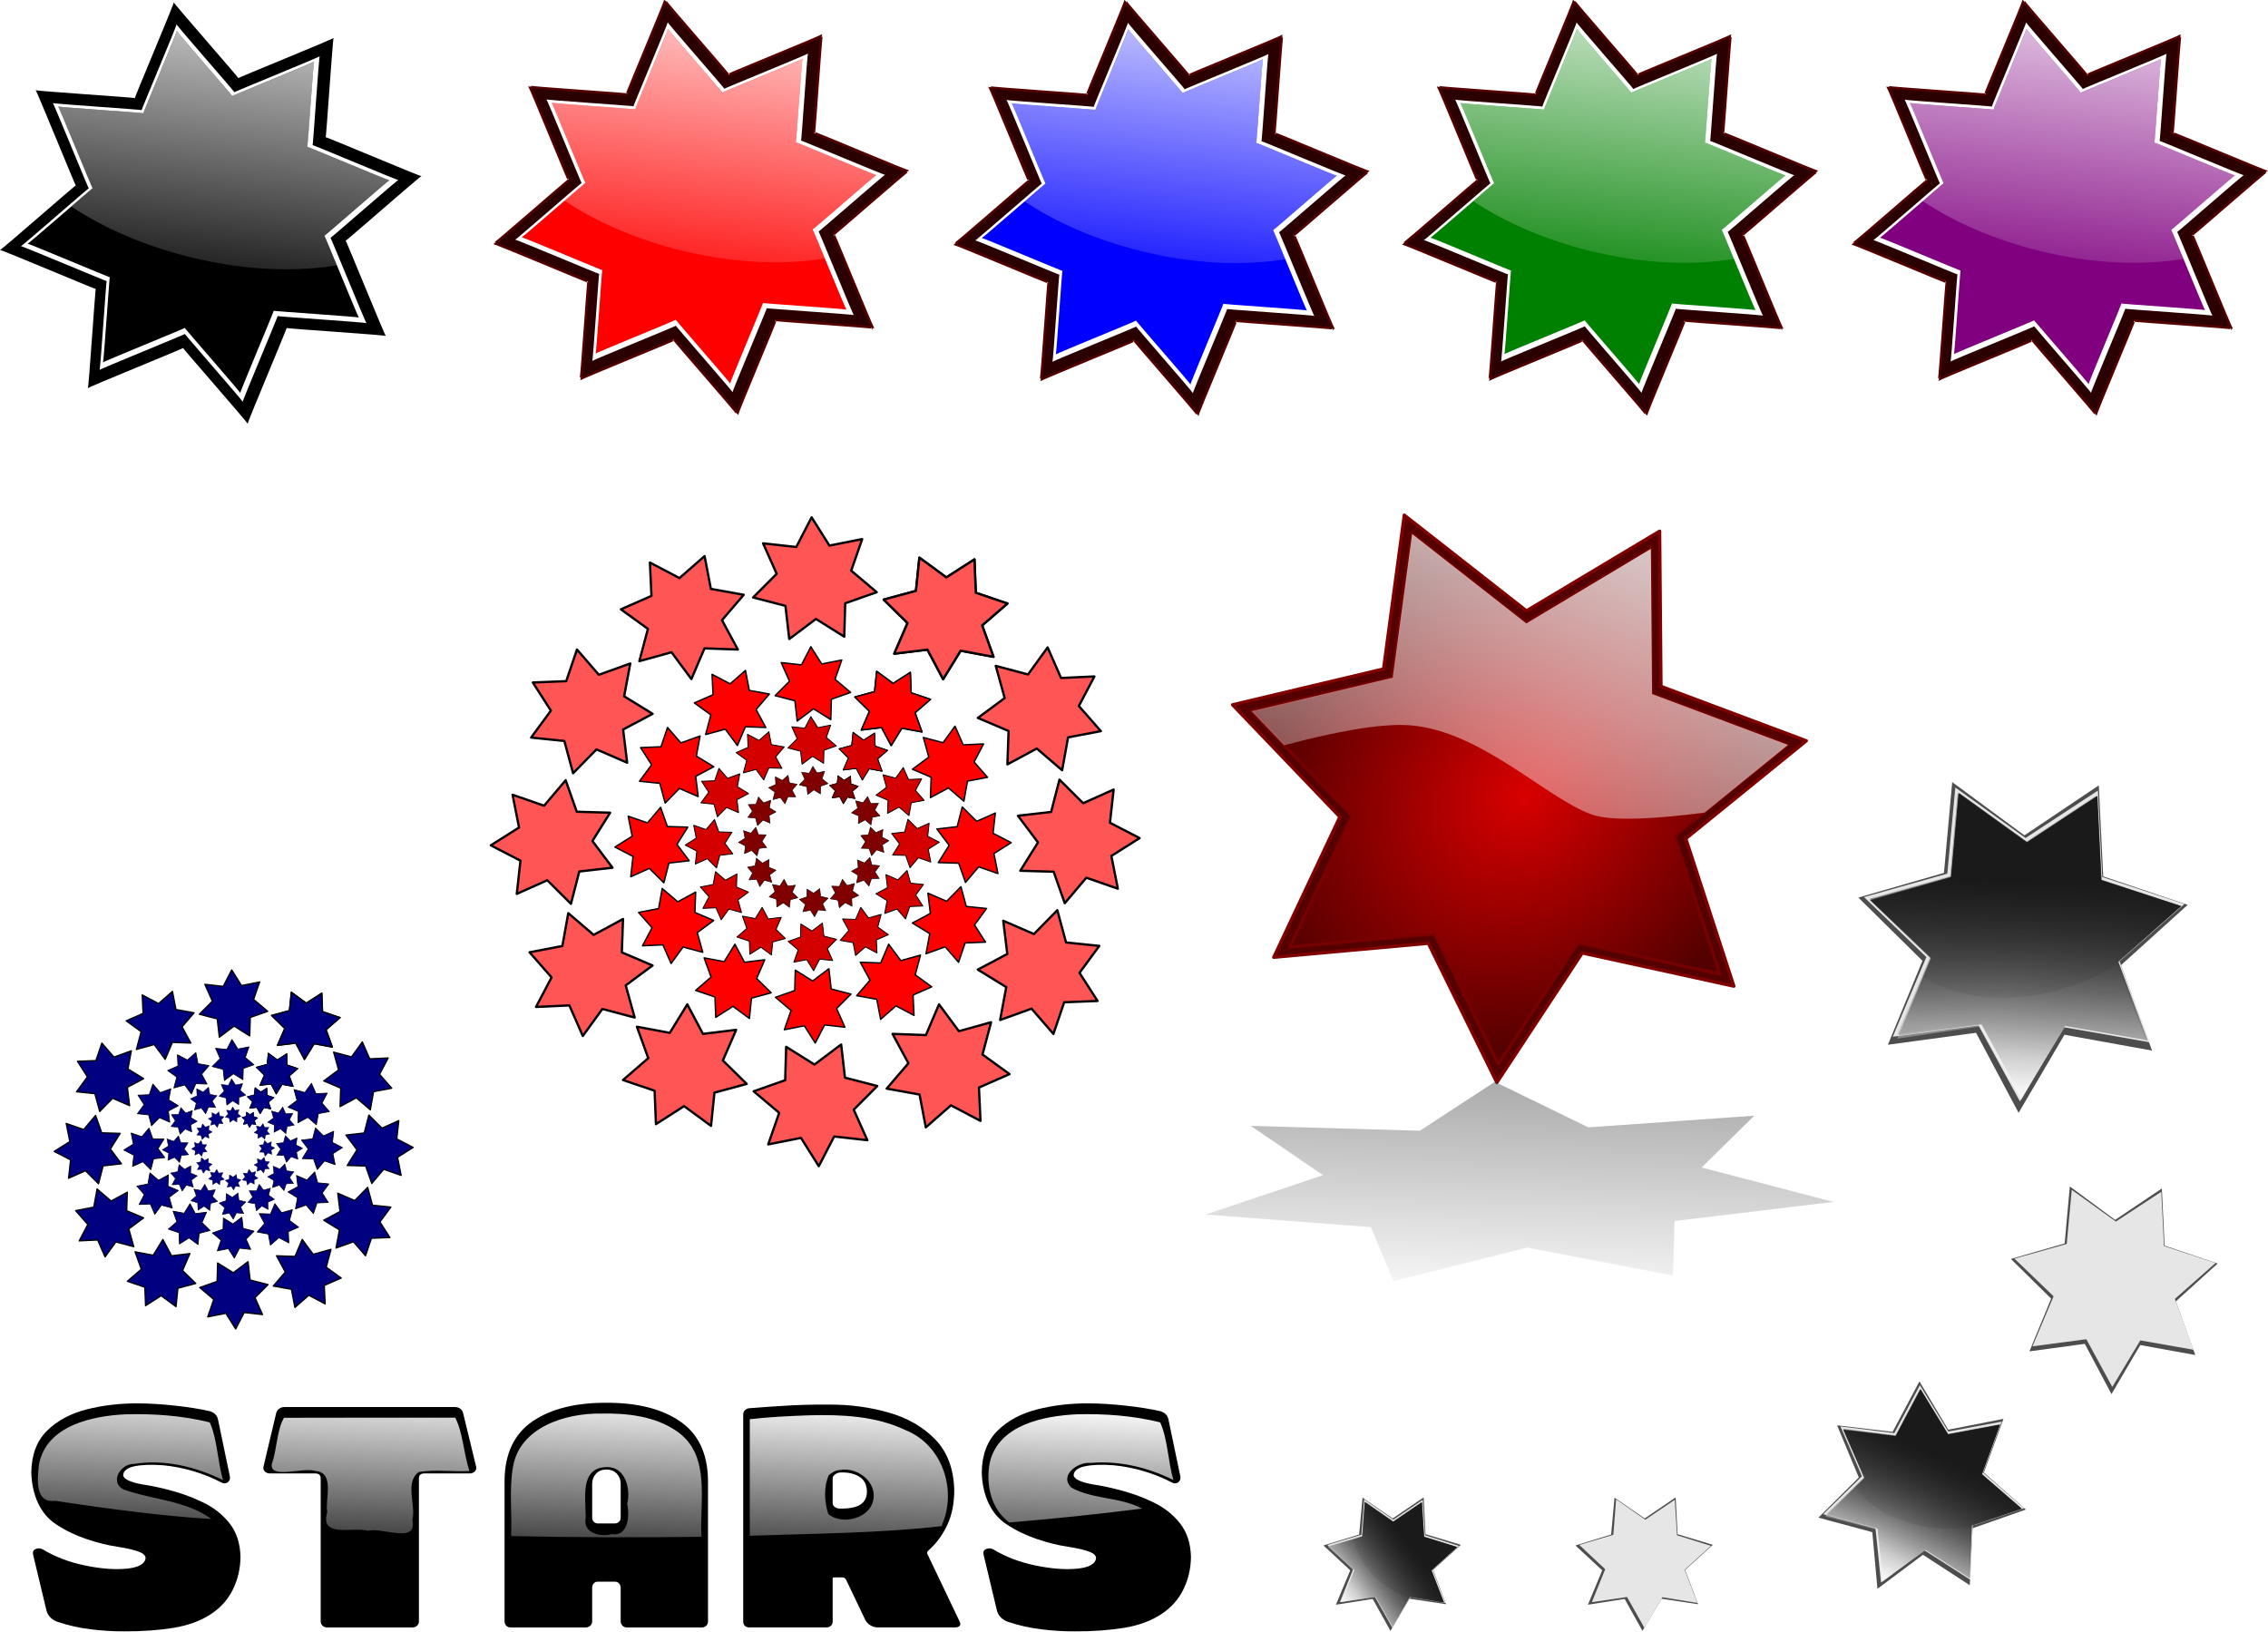 <?xml version="1.0" encoding="UTF-8" standalone="no"?>
<!-- Created with Inkscape (http://www.inkscape.org/) -->
<svg xmlns:rdf="http://www.w3.org/1999/02/22-rdf-syntax-ns#" xmlns="http://www.w3.org/2000/svg" xmlns:cc="http://creativecommons.org/ns#" xmlns:xlink="http://www.w3.org/1999/xlink" xmlns:dc="http://purl.org/dc/elements/1.1/" xmlns:svg="http://www.w3.org/2000/svg" xmlns:inkscape="http://www.inkscape.org/namespaces/inkscape" xmlns:sodipodi="http://sodipodi.sourceforge.net/DTD/sodipodi-0.dtd" xmlns:ns1="http://sozi.baierouge.fr" id="svg2" viewBox="0 0 693.74 499.34" version="1.1" inkscape:version="0.91 r13725">
  <defs id="defs4">
    <linearGradient id="linearGradient6002">
      <stop id="stop6004" style="stop-color:#ffffff" offset="0"/>
      <stop id="stop6006" style="stop-color:#ffffff;stop-opacity:0" offset="1"/>
    </linearGradient>
    <linearGradient id="linearGradient5981">
      <stop id="stop5983" style="stop-color:#1a1a1a" offset="0"/>
      <stop id="stop5985" style="stop-color:#1a1a1a;stop-opacity:0" offset="1"/>
    </linearGradient>
    <linearGradient id="linearGradient5967">
      <stop id="stop5969" style="stop-color:#999999" offset="0"/>
      <stop id="stop5971" style="stop-color:#999999;stop-opacity:0" offset="1"/>
    </linearGradient>
    <filter id="filter4513" color-interpolation-filters="sRGB">
      <feGaussianBlur id="feGaussianBlur4515" stdDeviation="4.098"/>
    </filter>
    <linearGradient id="linearGradient3758" y2="713.54" xlink:href="#linearGradient6002" gradientUnits="userSpaceOnUse" x2="106.22" y1="556.68" x1="125.04"/>
    <linearGradient id="linearGradient3760" y2="713.54" xlink:href="#linearGradient6002" gradientUnits="userSpaceOnUse" x2="106.22" gradientTransform="translate(192.72)" y1="556.68" x1="125.04"/>
    <linearGradient id="linearGradient3762" y2="713.54" xlink:href="#linearGradient6002" gradientUnits="userSpaceOnUse" x2="106.22" gradientTransform="translate(406.05)" y1="556.68" x1="125.04"/>
    <linearGradient id="linearGradient3764" y2="713.54" xlink:href="#linearGradient6002" gradientUnits="userSpaceOnUse" x2="106.22" gradientTransform="translate(2.94 191.41)" y1="556.68" x1="125.04"/>
    <linearGradient id="linearGradient3766" y2="713.54" xlink:href="#linearGradient6002" gradientUnits="userSpaceOnUse" x2="106.22" gradientTransform="translate(228.58 191.41)" y1="556.68" x1="125.04"/>
    <linearGradient id="linearGradient3768" y2="154.04" gradientUnits="userSpaceOnUse" x2="397.41" y1="637.96" x1="445.58">
      <stop id="stop4411" style="stop-color:#333333" offset="0"/>
      <stop id="stop4413" style="stop-color:#333333;stop-opacity:0" offset="1"/>
    </linearGradient>
    <radialGradient id="radialGradient3770" gradientUnits="userSpaceOnUse" cy="259.42" cx="444.79" gradientTransform="matrix(.567 .682 -.798 .663 390.73 -211.85)" r="88.606">
      <stop id="stop4480" style="stop-color:#ff0000" offset="0"/>
      <stop id="stop4482" style="stop-color:#ff0000;stop-opacity:0" offset="1"/>
    </radialGradient>
    <linearGradient id="linearGradient3772" y2="866.65" gradientUnits="userSpaceOnUse" x2="526.07" y1="705.03" x1="593.26">
      <stop id="stop4493" style="stop-color:#ffffff" offset="0"/>
      <stop id="stop4495" style="stop-color:#ffffff;stop-opacity:0" offset="1"/>
    </linearGradient>
    <linearGradient id="linearGradient3774" y2="984.24" gradientUnits="userSpaceOnUse" x2="204.37" y1="919.7" x1="206.61">
      <stop id="stop4544" style="stop-color:#ffffff" offset="0"/>
      <stop id="stop4546" style="stop-color:#ffffff;stop-opacity:0" offset="1"/>
    </linearGradient>
    <linearGradient id="linearGradient3776" y2="469.41" xlink:href="#linearGradient5967" gradientUnits="userSpaceOnUse" x2="538.44" y1="356.25" x1="528.74"/>
    <linearGradient id="linearGradient3778" y2="415.53" xlink:href="#linearGradient5967" gradientUnits="userSpaceOnUse" x2="545.44" y1="374.57" x1="474.31"/>
    <linearGradient id="linearGradient3780" y2="471.93" xlink:href="#linearGradient5981" gradientUnits="userSpaceOnUse" x2="553.4" y1="352.56" x1="589.92"/>
    <linearGradient id="linearGradient3782" y2="959.59" xlink:href="#linearGradient6002" gradientUnits="userSpaceOnUse" x2="633.28" y1="1056.8" x1="637.76"/>
    <linearGradient id="linearGradient3784" y2="349.36" xlink:href="#linearGradient5981" gradientUnits="userSpaceOnUse" x2="512.37" y1="437.3" x1="552.08"/>
  </defs>
  <g id="layer1" transform="translate(-5.671 -537.02)">
    <g id="g3405">
      <g id="g3072" transform="matrix(.758 0 0 .758 -6.095 94.99)">
        <path id="path2985" style="fill:#000000" d="m143.24 102.29c0.23-0.34-41.297-3.058-40.95-3.279 0.36-0.229-16.486 39.601-16.067 39.52 0.403-0.078-27.039-31.364-26.638-31.275 0.416 0.093-39.659 16.345-39.306 16.584 0.34 0.23 3.058-41.297 3.279-40.95 0.229 0.36-39.601-16.486-39.52-16.067 0.078 0.403 31.364-27.039 31.275-26.638-0.097 0.411-16.349-39.664-16.588-39.311-0.23 0.34 41.298 3.058 40.951 3.279-0.36 0.229 16.486-39.601 16.067-39.52-0.403 0.078 27.039 31.364 26.638 31.275-0.416-0.093 39.659-16.345 39.306-16.584-0.34-0.23-3.058 41.297-3.279 40.95-0.229-0.36 39.601 16.486 39.52 16.067-0.078-0.403-31.364 27.039-31.275 26.638 0.093-0.416 16.345 39.659 16.584 39.306z" transform="matrix(.978 0 0 .978 31.14 618.69)"/>
        <path id="path3015" style="fill:#ffffff" d="m143.24 102.29c0.23-0.34-41.297-3.058-40.95-3.279 0.36-0.229-16.486 39.601-16.067 39.52 0.403-0.078-27.039-31.364-26.638-31.275 0.416 0.093-39.659 16.345-39.306 16.584 0.34 0.23 3.058-41.297 3.279-40.95 0.229 0.36-39.601-16.486-39.52-16.067 0.078 0.403 31.364-27.039 31.275-26.638-0.097 0.411-16.349-39.664-16.588-39.311-0.23 0.34 41.298 3.058 40.951 3.279-0.36 0.229 16.486-39.601 16.067-39.52-0.403 0.078 27.039 31.364 26.638 31.275-0.416-0.093 39.659-16.345 39.306-16.584-0.34-0.23-3.058 41.297-3.279 40.95-0.229-0.36 39.601 16.486 39.52 16.067-0.078-0.403-31.364 27.039-31.275 26.638 0.093-0.416 16.345 39.659 16.584 39.306z" transform="matrix(.876 0 0 .876 37.938 623.96)"/>
        <path id="path3017" style="fill:#000000" d="m143.24 102.29c0.23-0.34-41.297-3.058-40.95-3.279 0.36-0.229-16.486 39.601-16.067 39.52 0.403-0.078-27.039-31.364-26.638-31.275 0.416 0.093-39.659 16.345-39.306 16.584 0.34 0.23 3.058-41.297 3.279-40.95 0.229 0.36-39.601-16.486-39.52-16.067 0.078 0.403 31.364-27.039 31.275-26.638-0.097 0.411-16.349-39.664-16.588-39.311-0.23 0.34 41.298 3.058 40.951 3.279-0.36 0.229 16.486-39.601 16.067-39.52-0.403 0.078 27.039 31.364 26.638 31.275-0.416-0.093 39.659-16.345 39.306-16.584-0.34-0.23-3.058 41.297-3.279 40.95-0.229-0.36 39.601 16.486 39.52 16.067-0.078-0.403-31.364 27.039-31.275 26.638 0.093-0.416 16.345 39.659 16.584 39.306z" transform="matrix(.84 0 0 .84 40.051 625.38)"/>
        <path id="path3019" style="fill:url(#linearGradient3758)" d="m86.887 595.67c0.352-0.068-13.803 33.38-13.5 33.188 0.291-0.185-34.6-2.464-34.406-2.75 0.201-0.297 13.86 33.381 13.938 33.031 0.028-0.127-3.988 3.337-8.625 7.344 13.07 8.721 29.699 15.991 48.438 20.562 21.32 5.201 41.841 6.016 58.781 3.156-2.644-6.39-5-12.046-5.031-11.906-0.075 0.337 26.216-22.714 26.281-22.375 0.068 0.352-33.411-13.803-33.219-13.5 0.185 0.291 2.464-34.6 2.75-34.406 0.297 0.201-33.381 13.86-33.031 13.938 0.337 0.075-22.714-26.216-22.375-26.281z"/>
      </g>
      <g id="g3080" transform="matrix(.743 0 0 .743 2.251 103.24)">
        <path id="path3032" style="stroke:#550000;fill:#2b0000" d="m143.24 102.29c0.23-0.34-41.297-3.058-40.95-3.279 0.36-0.229-16.486 39.601-16.067 39.52 0.403-0.078-27.039-31.364-26.638-31.275 0.416 0.093-39.659 16.345-39.306 16.584 0.34 0.23 3.058-41.297 3.279-40.95 0.229 0.36-39.601-16.486-39.52-16.067 0.078 0.403 31.364-27.039 31.275-26.638-0.097 0.411-16.349-39.664-16.588-39.311-0.23 0.34 41.298 3.058 40.951 3.279-0.36 0.229 16.486-39.601 16.067-39.52-0.403 0.078 27.039 31.364 26.638 31.275-0.416-0.093 39.659-16.345 39.306-16.584-0.34-0.23-3.058 41.297-3.279 40.95-0.229-0.36 39.601 16.486 39.52 16.067-0.078-0.403-31.364 27.039-31.275 26.638 0.093-0.416 16.345 39.659 16.584 39.306z" transform="matrix(.978 0 0 .978 223.86 618.69)"/>
        <path id="path3034" style="fill:#ffffff" d="m143.24 102.29c0.23-0.34-41.297-3.058-40.95-3.279 0.36-0.229-16.486 39.601-16.067 39.52 0.403-0.078-27.039-31.364-26.638-31.275 0.416 0.093-39.659 16.345-39.306 16.584 0.34 0.23 3.058-41.297 3.279-40.95 0.229 0.36-39.601-16.486-39.52-16.067 0.078 0.403 31.364-27.039 31.275-26.638-0.097 0.411-16.349-39.664-16.588-39.311-0.23 0.34 41.298 3.058 40.951 3.279-0.36 0.229 16.486-39.601 16.067-39.52-0.403 0.078 27.039 31.364 26.638 31.275-0.416-0.093 39.659-16.345 39.306-16.584-0.34-0.23-3.058 41.297-3.279 40.95-0.229-0.36 39.601 16.486 39.52 16.067-0.078-0.403-31.364 27.039-31.275 26.638 0.093-0.416 16.345 39.659 16.584 39.306z" transform="matrix(.876 0 0 .876 230.65 623.96)"/>
        <path id="path3036" style="fill:#ff0000" d="m143.24 102.29c0.23-0.34-41.297-3.058-40.95-3.279 0.36-0.229-16.486 39.601-16.067 39.52 0.403-0.078-27.039-31.364-26.638-31.275 0.416 0.093-39.659 16.345-39.306 16.584 0.34 0.23 3.058-41.297 3.279-40.95 0.229 0.36-39.601-16.486-39.52-16.067 0.078 0.403 31.364-27.039 31.275-26.638-0.097 0.411-16.349-39.664-16.588-39.311-0.23 0.34 41.298 3.058 40.951 3.279-0.36 0.229 16.486-39.601 16.067-39.52-0.403 0.078 27.039 31.364 26.638 31.275-0.416-0.093 39.659-16.345 39.306-16.584-0.34-0.23-3.058 41.297-3.279 40.95-0.229-0.36 39.601 16.486 39.52 16.067-0.078-0.403-31.364 27.039-31.275 26.638 0.093-0.416 16.345 39.659 16.584 39.306z" transform="matrix(.84 0 0 .84 232.77 625.38)"/>
        <path id="path3038" style="fill:url(#linearGradient3760)" d="m279.6 595.67c0.352-0.068-13.803 33.38-13.5 33.188 0.291-0.185-34.6-2.464-34.406-2.75 0.201-0.297 13.86 33.381 13.938 33.031 0.028-0.127-3.988 3.337-8.625 7.344 13.07 8.721 29.699 15.991 48.438 20.562 21.32 5.201 41.841 6.016 58.781 3.156-2.644-6.39-5-12.046-5.031-11.906-0.075 0.337 26.216-22.714 26.281-22.375 0.068 0.352-33.411-13.803-33.219-13.5 0.185 0.291 2.464-34.6 2.75-34.406 0.297 0.201-33.381 13.86-33.031 13.938 0.337 0.075-22.714-26.216-22.375-26.281z"/>
      </g>
      <g id="g3090" transform="matrix(.744 0 0 .744 -15.967 102.78)">
        <path id="path3042" style="stroke:#550000;fill:#2b0000" d="m143.24 102.29c0.23-0.34-41.297-3.058-40.95-3.279 0.36-0.229-16.486 39.601-16.067 39.52 0.403-0.078-27.039-31.364-26.638-31.275 0.416 0.093-39.659 16.345-39.306 16.584 0.34 0.23 3.058-41.297 3.279-40.95 0.229 0.36-39.601-16.486-39.52-16.067 0.078 0.403 31.364-27.039 31.275-26.638-0.097 0.411-16.349-39.664-16.588-39.311-0.23 0.34 41.298 3.058 40.951 3.279-0.36 0.229 16.486-39.601 16.067-39.52-0.403 0.078 27.039 31.364 26.638 31.275-0.416-0.093 39.659-16.345 39.306-16.584-0.34-0.23-3.058 41.297-3.279 40.95-0.229-0.36 39.601 16.486 39.52 16.067-0.078-0.403-31.364 27.039-31.275 26.638 0.093-0.416 16.345 39.659 16.584 39.306z" transform="matrix(.978 0 0 .978 437.19 618.69)"/>
        <path id="path3044" style="fill:#ffffff" d="m143.24 102.29c0.23-0.34-41.297-3.058-40.95-3.279 0.36-0.229-16.486 39.601-16.067 39.52 0.403-0.078-27.039-31.364-26.638-31.275 0.416 0.093-39.659 16.345-39.306 16.584 0.34 0.23 3.058-41.297 3.279-40.95 0.229 0.36-39.601-16.486-39.52-16.067 0.078 0.403 31.364-27.039 31.275-26.638-0.097 0.411-16.349-39.664-16.588-39.311-0.23 0.34 41.298 3.058 40.951 3.279-0.36 0.229 16.486-39.601 16.067-39.52-0.403 0.078 27.039 31.364 26.638 31.275-0.416-0.093 39.659-16.345 39.306-16.584-0.34-0.23-3.058 41.297-3.279 40.95-0.229-0.36 39.601 16.486 39.52 16.067-0.078-0.403-31.364 27.039-31.275 26.638 0.093-0.416 16.345 39.659 16.584 39.306z" transform="matrix(.876 0 0 .876 443.99 623.96)"/>
        <path id="path3046" style="fill:#0000ff" d="m143.24 102.29c0.23-0.34-41.297-3.058-40.95-3.279 0.36-0.229-16.486 39.601-16.067 39.52 0.403-0.078-27.039-31.364-26.638-31.275 0.416 0.093-39.659 16.345-39.306 16.584 0.34 0.23 3.058-41.297 3.279-40.95 0.229 0.36-39.601-16.486-39.52-16.067 0.078 0.403 31.364-27.039 31.275-26.638-0.097 0.411-16.349-39.664-16.588-39.311-0.23 0.34 41.298 3.058 40.951 3.279-0.36 0.229 16.486-39.601 16.067-39.52-0.403 0.078 27.039 31.364 26.638 31.275-0.416-0.093 39.659-16.345 39.306-16.584-0.34-0.23-3.058 41.297-3.279 40.95-0.229-0.36 39.601 16.486 39.52 16.067-0.078-0.403-31.364 27.039-31.275 26.638 0.093-0.416 16.345 39.659 16.584 39.306z" transform="matrix(.84 0 0 .84 446.1 625.38)"/>
        <path id="path3048" style="fill:url(#linearGradient3762)" d="m492.94 595.67c0.352-0.068-13.803 33.38-13.5 33.188 0.291-0.185-34.6-2.464-34.406-2.75 0.201-0.297 13.86 33.381 13.938 33.031 0.028-0.127-3.988 3.337-8.625 7.344 13.07 8.721 29.699 15.991 48.438 20.562 21.32 5.201 41.841 6.016 58.781 3.156-2.644-6.39-5-12.046-5.031-11.906-0.075 0.337 26.216-22.714 26.281-22.375 0.068 0.352-33.411-13.803-33.219-13.5 0.185 0.291 2.464-34.6 2.75-34.406 0.297 0.201-33.381 13.86-33.031 13.938 0.337 0.075-22.714-26.216-22.375-26.281z"/>
      </g>
      <g id="g3106" transform="matrix(.744 0 0 .744 558.67 -39.722)">
        <path id="path3052" style="stroke:#550000;fill:#2b0000" d="m143.24 102.29c0.23-0.34-41.297-3.058-40.95-3.279 0.36-0.229-16.486 39.601-16.067 39.52 0.403-0.078-27.039-31.364-26.638-31.275 0.416 0.093-39.659 16.345-39.306 16.584 0.34 0.23 3.058-41.297 3.279-40.95 0.229 0.36-39.601-16.486-39.52-16.067 0.078 0.403 31.364-27.039 31.275-26.638-0.097 0.411-16.349-39.664-16.588-39.311-0.23 0.34 41.298 3.058 40.951 3.279-0.36 0.229 16.486-39.601 16.067-39.52-0.403 0.078 27.039 31.364 26.638 31.275-0.416-0.093 39.659-16.345 39.306-16.584-0.34-0.23-3.058 41.297-3.279 40.95-0.229-0.36 39.601 16.486 39.52 16.067-0.078-0.403-31.364 27.039-31.275 26.638 0.093-0.416 16.345 39.659 16.584 39.306z" transform="matrix(.978 0 0 .978 34.08 810.11)"/>
        <path id="path3054" style="fill:#ffffff" d="m143.24 102.29c0.23-0.34-41.297-3.058-40.95-3.279 0.36-0.229-16.486 39.601-16.067 39.52 0.403-0.078-27.039-31.364-26.638-31.275 0.416 0.093-39.659 16.345-39.306 16.584 0.34 0.23 3.058-41.297 3.279-40.95 0.229 0.36-39.601-16.486-39.52-16.067 0.078 0.403 31.364-27.039 31.275-26.638-0.097 0.411-16.349-39.664-16.588-39.311-0.23 0.34 41.298 3.058 40.951 3.279-0.36 0.229 16.486-39.601 16.067-39.52-0.403 0.078 27.039 31.364 26.638 31.275-0.416-0.093 39.659-16.345 39.306-16.584-0.34-0.23-3.058 41.297-3.279 40.95-0.229-0.36 39.601 16.486 39.52 16.067-0.078-0.403-31.364 27.039-31.275 26.638 0.093-0.416 16.345 39.659 16.584 39.306z" transform="matrix(.876 0 0 .876 40.878 815.38)"/>
        <path id="path3056" style="fill:#800080" d="m143.24 102.29c0.23-0.34-41.297-3.058-40.95-3.279 0.36-0.229-16.486 39.601-16.067 39.52 0.403-0.078-27.039-31.364-26.638-31.275 0.416 0.093-39.659 16.345-39.306 16.584 0.34 0.23 3.058-41.297 3.279-40.95 0.229 0.36-39.601-16.486-39.52-16.067 0.078 0.403 31.364-27.039 31.275-26.638-0.097 0.411-16.349-39.664-16.588-39.311-0.23 0.34 41.298 3.058 40.951 3.279-0.36 0.229 16.486-39.601 16.067-39.52-0.403 0.078 27.039 31.364 26.638 31.275-0.416-0.093 39.659-16.345 39.306-16.584-0.34-0.23-3.058 41.297-3.279 40.95-0.229-0.36 39.601 16.486 39.52 16.067-0.078-0.403-31.364 27.039-31.275 26.638 0.093-0.416 16.345 39.659 16.584 39.306z" transform="matrix(.84 0 0 .84 42.991 816.79)"/>
        <path id="path3058" style="fill:url(#linearGradient3764)" d="m89.827 787.09c0.352-0.068-13.803 33.38-13.5 33.188 0.291-0.185-34.6-2.464-34.406-2.75 0.201-0.297 13.86 33.381 13.938 33.031 0.028-0.127-3.988 3.337-8.625 7.344 13.07 8.721 29.699 15.991 48.438 20.562 21.32 5.201 41.841 6.016 58.781 3.156-2.644-6.39-5-12.046-5.031-11.906-0.075 0.337 26.216-22.714 26.281-22.375 0.068 0.352-33.411-13.803-33.219-13.5 0.185 0.291 2.464-34.6 2.75-34.406 0.297 0.201-33.381 13.86-33.031 13.938 0.337 0.075-22.714-26.216-22.375-26.281z"/>
      </g>
      <g id="g3098" transform="matrix(.744 0 0 .744 253.3 -39.722)">
        <path id="path3062" style="stroke:#550000;fill:#2b0000" d="m143.24 102.29c0.23-0.34-41.297-3.058-40.95-3.279 0.36-0.229-16.486 39.601-16.067 39.52 0.403-0.078-27.039-31.364-26.638-31.275 0.416 0.093-39.659 16.345-39.306 16.584 0.34 0.23 3.058-41.297 3.279-40.95 0.229 0.36-39.601-16.486-39.52-16.067 0.078 0.403 31.364-27.039 31.275-26.638-0.097 0.411-16.349-39.664-16.588-39.311-0.23 0.34 41.298 3.058 40.951 3.279-0.36 0.229 16.486-39.601 16.067-39.52-0.403 0.078 27.039 31.364 26.638 31.275-0.416-0.093 39.659-16.345 39.306-16.584-0.34-0.23-3.058 41.297-3.279 40.95-0.229-0.36 39.601 16.486 39.52 16.067-0.078-0.403-31.364 27.039-31.275 26.638 0.093-0.416 16.345 39.659 16.584 39.306z" transform="matrix(.978 0 0 .978 259.72 810.11)"/>
        <path id="path3064" style="fill:#ffffff" d="m143.24 102.29c0.23-0.34-41.297-3.058-40.95-3.279 0.36-0.229-16.486 39.601-16.067 39.52 0.403-0.078-27.039-31.364-26.638-31.275 0.416 0.093-39.659 16.345-39.306 16.584 0.34 0.23 3.058-41.297 3.279-40.95 0.229 0.36-39.601-16.486-39.52-16.067 0.078 0.403 31.364-27.039 31.275-26.638-0.097 0.411-16.349-39.664-16.588-39.311-0.23 0.34 41.298 3.058 40.951 3.279-0.36 0.229 16.486-39.601 16.067-39.52-0.403 0.078 27.039 31.364 26.638 31.275-0.416-0.093 39.659-16.345 39.306-16.584-0.34-0.23-3.058 41.297-3.279 40.95-0.229-0.36 39.601 16.486 39.52 16.067-0.078-0.403-31.364 27.039-31.275 26.638 0.093-0.416 16.345 39.659 16.584 39.306z" transform="matrix(.876 0 0 .876 266.52 815.38)"/>
        <path id="path3066" style="fill:#008000" d="m143.24 102.29c0.23-0.34-41.297-3.058-40.95-3.279 0.36-0.229-16.486 39.601-16.067 39.52 0.403-0.078-27.039-31.364-26.638-31.275 0.416 0.093-39.659 16.345-39.306 16.584 0.34 0.23 3.058-41.297 3.279-40.95 0.229 0.36-39.601-16.486-39.52-16.067 0.078 0.403 31.364-27.039 31.275-26.638-0.097 0.411-16.349-39.664-16.588-39.311-0.23 0.34 41.298 3.058 40.951 3.279-0.36 0.229 16.486-39.601 16.067-39.52-0.403 0.078 27.039 31.364 26.638 31.275-0.416-0.093 39.659-16.345 39.306-16.584-0.34-0.23-3.058 41.297-3.279 40.95-0.229-0.36 39.601 16.486 39.52 16.067-0.078-0.403-31.364 27.039-31.275 26.638 0.093-0.416 16.345 39.659 16.584 39.306z" transform="matrix(.84 0 0 .84 268.63 816.79)"/>
        <path id="path3068" style="fill:url(#linearGradient3766)" d="m315.47 787.09c0.352-0.068-13.803 33.38-13.5 33.188 0.291-0.185-34.6-2.464-34.406-2.75 0.201-0.297 13.86 33.381 13.938 33.031 0.028-0.127-3.988 3.337-8.625 7.344 13.07 8.721 29.699 15.991 48.438 20.562 21.32 5.201 41.841 6.016 58.781 3.156-2.644-6.39-5-12.046-5.031-11.906-0.075 0.337 26.216-22.714 26.281-22.375 0.068 0.352-33.411-13.803-33.219-13.5 0.185 0.291 2.464-34.6 2.75-34.406 0.297 0.201-33.381 13.86-33.031 13.938 0.337 0.075-22.714-26.216-22.375-26.281z"/>
      </g>
      <g id="g4084" transform="matrix(.672 0 0 .672 50.48 321.21)">
        <g id="g3972" transform="matrix(.134 0 0 .134 71.272 731.52)">
          <path id="path3974" style="stroke-linejoin:round;stroke:#000000;stroke-linecap:round;fill:#000080" d="m86.05 246.99-13.699-4.931-9.52 11.016-4.686-13.785-14.548-0.574 7.856-12.258-8.622-11.732 14.482-1.501 3.797-14.056 10.203 10.387 13.357-5.795-1.759 14.453 12.858 6.83-12.397 7.636z" transform="matrix(.977 .212 -.212 .977 -256.63 489.75)"/>
          <path id="path3976" style="stroke-linejoin:round;stroke:#000000;stroke-linecap:round;fill:#000080" d="m86.05 246.99-13.699-4.931-9.52 11.016-4.686-13.785-14.548-0.574 7.856-12.258-8.622-11.732 14.482-1.501 3.797-14.056 10.203 10.387 13.357-5.795-1.759 14.453 12.858 6.83-12.397 7.636z" transform="matrix(.952 -.305 .305 .952 -428.54 546.02)"/>
          <path id="path3978" style="stroke-linejoin:round;stroke:#000000;stroke-linecap:round;fill:#000080" d="m86.05 246.99-13.699-4.931-9.52 11.016-4.686-13.785-14.548-0.574 7.856-12.258-8.622-11.732 14.482-1.501 3.797-14.056 10.203 10.387 13.357-5.795-1.759 14.453 12.858 6.83-12.397 7.636z" transform="matrix(.672 -.741 .741 .672 -549.28 680.71)"/>
          <path id="path3980" style="stroke-linejoin:round;stroke:#000000;stroke-linecap:round;fill:#000080" d="m86.05 246.99-13.699-4.931-9.52 11.016-4.686-13.785-14.548-0.574 7.856-12.258-8.622-11.732 14.482-1.501 3.797-14.056 10.203 10.387 13.357-5.795-1.759 14.453 12.858 6.83-12.397 7.636z" transform="matrix(.212 -.977 .977 .212 -586.5 857.72)"/>
          <path id="path3982" style="stroke-linejoin:round;stroke:#000000;stroke-linecap:round;fill:#000080" d="m86.05 246.99-13.699-4.931-9.52 11.016-4.686-13.785-14.548-0.574 7.856-12.258-8.622-11.732 14.482-1.501 3.797-14.056 10.203 10.387 13.357-5.795-1.759 14.453 12.858 6.83-12.397 7.636z" transform="matrix(-.305 -.952 .952 -.305 -530.22 1029.6)"/>
          <path id="path3984" style="stroke-linejoin:round;stroke:#000000;stroke-linecap:round;fill:#000080" d="m86.05 246.99-13.699-4.931-9.52 11.016-4.686-13.785-14.548-0.574 7.856-12.258-8.622-11.732 14.482-1.501 3.797-14.056 10.203 10.387 13.357-5.795-1.759 14.453 12.858 6.83-12.397 7.636z" transform="matrix(-.741 -.672 .672 -.741 -395.54 1150.4)"/>
          <path id="path3986" style="stroke-linejoin:round;stroke:#000000;stroke-linecap:round;fill:#000080" d="m86.05 246.99-13.699-4.931-9.52 11.016-4.686-13.785-14.548-0.574 7.856-12.258-8.622-11.732 14.482-1.501 3.797-14.056 10.203 10.387 13.357-5.795-1.759 14.453 12.858 6.83-12.397 7.636z" transform="matrix(-.977 -.212 .212 -.977 -218.53 1187.6)"/>
          <path id="path3988" style="stroke-linejoin:round;stroke:#000000;stroke-linecap:round;fill:#000080" d="m86.05 246.99-13.699-4.931-9.52 11.016-4.686-13.785-14.548-0.574 7.856-12.258-8.622-11.732 14.482-1.501 3.797-14.056 10.203 10.387 13.357-5.795-1.759 14.453 12.858 6.83-12.397 7.636z" transform="matrix(-.952 .305 -.305 -.952 -46.621 1131.3)"/>
          <path id="path3990" style="stroke-linejoin:round;stroke:#000000;stroke-linecap:round;fill:#000080" d="m86.05 246.99-13.699-4.931-9.52 11.016-4.686-13.785-14.548-0.574 7.856-12.258-8.622-11.732 14.482-1.501 3.797-14.056 10.203 10.387 13.357-5.795-1.759 14.453 12.858 6.83-12.397 7.636z" transform="matrix(-.672 .741 -.741 -.672 74.118 996.62)"/>
          <path id="path3992" style="stroke-linejoin:round;stroke:#000000;stroke-linecap:round;fill:#000080" d="m86.05 246.99-13.699-4.931-9.52 11.016-4.686-13.785-14.548-0.574 7.856-12.258-8.622-11.732 14.482-1.501 3.797-14.056 10.203 10.387 13.357-5.795-1.759 14.453 12.858 6.83-12.397 7.636z" transform="matrix(-.212 .977 -.977 -.212 111.34 819.61)"/>
          <path id="path3994" style="stroke-linejoin:round;stroke:#000000;stroke-linecap:round;fill:#000080" d="m86.05 246.99-13.699-4.931-9.52 11.016-4.686-13.785-14.548-0.574 7.856-12.258-8.622-11.732 14.482-1.501 3.797-14.056 10.203 10.387 13.357-5.795-1.759 14.453 12.858 6.83-12.397 7.636z" transform="matrix(.305 .952 -.952 .305 55.066 647.71)"/>
          <path id="path3996" style="stroke-linejoin:round;stroke:#000000;stroke-linecap:round;fill:#000080" d="m86.05 246.99-13.699-4.931-9.52 11.016-4.686-13.785-14.548-0.574 7.856-12.258-8.622-11.732 14.482-1.501 3.797-14.056 10.203 10.387 13.357-5.795-1.759 14.453 12.858 6.83-12.397 7.636z" transform="matrix(.741 .672 -.672 .741 -79.621 526.97)"/>
          <path id="path3998" style="stroke-linejoin:round;stroke:#000000;stroke-linecap:round;fill:#000080" d="m86.05 246.99-13.699-4.931-9.52 11.016-4.686-13.785-14.548-0.574 7.856-12.258-8.622-11.732 14.482-1.501 3.797-14.056 10.203 10.387 13.357-5.795-1.759 14.453 12.858 6.83-12.397 7.636z" transform="matrix(.741 .672 -.672 .741 -79.621 526.97)"/>
        </g>
        <g id="g4000" transform="matrix(.226 0 0 .226 92.819 654.66)">
          <path id="path4002" style="stroke-linejoin:round;stroke:#000000;stroke-linecap:round;fill:#000080" d="m86.05 246.99-13.699-4.931-9.52 11.016-4.686-13.785-14.548-0.574 7.856-12.258-8.622-11.732 14.482-1.501 3.797-14.056 10.203 10.387 13.357-5.795-1.759 14.453 12.858 6.83-12.397 7.636z" transform="matrix(.977 .212 -.212 .977 -256.63 489.75)"/>
          <path id="path4004" style="stroke-linejoin:round;stroke:#000000;stroke-linecap:round;fill:#000080" d="m86.05 246.99-13.699-4.931-9.52 11.016-4.686-13.785-14.548-0.574 7.856-12.258-8.622-11.732 14.482-1.501 3.797-14.056 10.203 10.387 13.357-5.795-1.759 14.453 12.858 6.83-12.397 7.636z" transform="matrix(.952 -.305 .305 .952 -428.54 546.02)"/>
          <path id="path4006" style="stroke-linejoin:round;stroke:#000000;stroke-linecap:round;fill:#000080" d="m86.05 246.99-13.699-4.931-9.52 11.016-4.686-13.785-14.548-0.574 7.856-12.258-8.622-11.732 14.482-1.501 3.797-14.056 10.203 10.387 13.357-5.795-1.759 14.453 12.858 6.83-12.397 7.636z" transform="matrix(.672 -.741 .741 .672 -549.28 680.71)"/>
          <path id="path4008" style="stroke-linejoin:round;stroke:#000000;stroke-linecap:round;fill:#000080" d="m86.05 246.99-13.699-4.931-9.52 11.016-4.686-13.785-14.548-0.574 7.856-12.258-8.622-11.732 14.482-1.501 3.797-14.056 10.203 10.387 13.357-5.795-1.759 14.453 12.858 6.83-12.397 7.636z" transform="matrix(.212 -.977 .977 .212 -586.5 857.72)"/>
          <path id="path4010" style="stroke-linejoin:round;stroke:#000000;stroke-linecap:round;fill:#000080" d="m86.05 246.99-13.699-4.931-9.52 11.016-4.686-13.785-14.548-0.574 7.856-12.258-8.622-11.732 14.482-1.501 3.797-14.056 10.203 10.387 13.357-5.795-1.759 14.453 12.858 6.83-12.397 7.636z" transform="matrix(-.305 -.952 .952 -.305 -530.22 1029.6)"/>
          <path id="path4012" style="stroke-linejoin:round;stroke:#000000;stroke-linecap:round;fill:#000080" d="m86.05 246.99-13.699-4.931-9.52 11.016-4.686-13.785-14.548-0.574 7.856-12.258-8.622-11.732 14.482-1.501 3.797-14.056 10.203 10.387 13.357-5.795-1.759 14.453 12.858 6.83-12.397 7.636z" transform="matrix(-.741 -.672 .672 -.741 -395.54 1150.4)"/>
          <path id="path4014" style="stroke-linejoin:round;stroke:#000000;stroke-linecap:round;fill:#000080" d="m86.05 246.99-13.699-4.931-9.52 11.016-4.686-13.785-14.548-0.574 7.856-12.258-8.622-11.732 14.482-1.501 3.797-14.056 10.203 10.387 13.357-5.795-1.759 14.453 12.858 6.83-12.397 7.636z" transform="matrix(-.977 -.212 .212 -.977 -218.53 1187.6)"/>
          <path id="path4016" style="stroke-linejoin:round;stroke:#000000;stroke-linecap:round;fill:#000080" d="m86.05 246.99-13.699-4.931-9.52 11.016-4.686-13.785-14.548-0.574 7.856-12.258-8.622-11.732 14.482-1.501 3.797-14.056 10.203 10.387 13.357-5.795-1.759 14.453 12.858 6.83-12.397 7.636z" transform="matrix(-.952 .305 -.305 -.952 -46.621 1131.3)"/>
          <path id="path4018" style="stroke-linejoin:round;stroke:#000000;stroke-linecap:round;fill:#000080" d="m86.05 246.99-13.699-4.931-9.52 11.016-4.686-13.785-14.548-0.574 7.856-12.258-8.622-11.732 14.482-1.501 3.797-14.056 10.203 10.387 13.357-5.795-1.759 14.453 12.858 6.83-12.397 7.636z" transform="matrix(-.672 .741 -.741 -.672 74.118 996.62)"/>
          <path id="path4020" style="stroke-linejoin:round;stroke:#000000;stroke-linecap:round;fill:#000080" d="m86.05 246.99-13.699-4.931-9.52 11.016-4.686-13.785-14.548-0.574 7.856-12.258-8.622-11.732 14.482-1.501 3.797-14.056 10.203 10.387 13.357-5.795-1.759 14.453 12.858 6.83-12.397 7.636z" transform="matrix(-.212 .977 -.977 -.212 111.34 819.61)"/>
          <path id="path4022" style="stroke-linejoin:round;stroke:#000000;stroke-linecap:round;fill:#000080" d="m86.05 246.99-13.699-4.931-9.52 11.016-4.686-13.785-14.548-0.574 7.856-12.258-8.622-11.732 14.482-1.501 3.797-14.056 10.203 10.387 13.357-5.795-1.759 14.453 12.858 6.83-12.397 7.636z" transform="matrix(.305 .952 -.952 .305 55.066 647.71)"/>
          <path id="path4024" style="stroke-linejoin:round;stroke:#000000;stroke-linecap:round;fill:#000080" d="m86.05 246.99-13.699-4.931-9.52 11.016-4.686-13.785-14.548-0.574 7.856-12.258-8.622-11.732 14.482-1.501 3.797-14.056 10.203 10.387 13.357-5.795-1.759 14.453 12.858 6.83-12.397 7.636z" transform="matrix(.741 .672 -.672 .741 -79.621 526.97)"/>
          <path id="path4026" style="stroke-linejoin:round;stroke:#000000;stroke-linecap:round;fill:#000080" d="m86.05 246.99-13.699-4.931-9.52 11.016-4.686-13.785-14.548-0.574 7.856-12.258-8.622-11.732 14.482-1.501 3.797-14.056 10.203 10.387 13.357-5.795-1.759 14.453 12.858 6.83-12.397 7.636z" transform="matrix(.741 .672 -.672 .741 -79.621 526.97)"/>
        </g>
        <g id="g4028" transform="matrix(.352 0 0 .352 123.07 548.88)">
          <path id="path4030" style="stroke-linejoin:round;stroke:#000000;stroke-linecap:round;fill:#000080" d="m86.05 246.99-13.699-4.931-9.52 11.016-4.686-13.785-14.548-0.574 7.856-12.258-8.622-11.732 14.482-1.501 3.797-14.056 10.203 10.387 13.357-5.795-1.759 14.453 12.858 6.83-12.397 7.636z" transform="matrix(.977 .212 -.212 .977 -256.63 489.75)"/>
          <path id="path4032" style="stroke-linejoin:round;stroke:#000000;stroke-linecap:round;fill:#000080" d="m86.05 246.99-13.699-4.931-9.52 11.016-4.686-13.785-14.548-0.574 7.856-12.258-8.622-11.732 14.482-1.501 3.797-14.056 10.203 10.387 13.357-5.795-1.759 14.453 12.858 6.83-12.397 7.636z" transform="matrix(.952 -.305 .305 .952 -428.54 546.02)"/>
          <path id="path4034" style="stroke-linejoin:round;stroke:#000000;stroke-linecap:round;fill:#000080" d="m86.05 246.99-13.699-4.931-9.52 11.016-4.686-13.785-14.548-0.574 7.856-12.258-8.622-11.732 14.482-1.501 3.797-14.056 10.203 10.387 13.357-5.795-1.759 14.453 12.858 6.83-12.397 7.636z" transform="matrix(.672 -.741 .741 .672 -549.28 680.71)"/>
          <path id="path4036" style="stroke-linejoin:round;stroke:#000000;stroke-linecap:round;fill:#000080" d="m86.05 246.99-13.699-4.931-9.52 11.016-4.686-13.785-14.548-0.574 7.856-12.258-8.622-11.732 14.482-1.501 3.797-14.056 10.203 10.387 13.357-5.795-1.759 14.453 12.858 6.83-12.397 7.636z" transform="matrix(.212 -.977 .977 .212 -586.5 857.72)"/>
          <path id="path4038" style="stroke-linejoin:round;stroke:#000000;stroke-linecap:round;fill:#000080" d="m86.05 246.99-13.699-4.931-9.52 11.016-4.686-13.785-14.548-0.574 7.856-12.258-8.622-11.732 14.482-1.501 3.797-14.056 10.203 10.387 13.357-5.795-1.759 14.453 12.858 6.83-12.397 7.636z" transform="matrix(-.305 -.952 .952 -.305 -530.22 1029.6)"/>
          <path id="path4040" style="stroke-linejoin:round;stroke:#000000;stroke-linecap:round;fill:#000080" d="m86.05 246.99-13.699-4.931-9.52 11.016-4.686-13.785-14.548-0.574 7.856-12.258-8.622-11.732 14.482-1.501 3.797-14.056 10.203 10.387 13.357-5.795-1.759 14.453 12.858 6.83-12.397 7.636z" transform="matrix(-.741 -.672 .672 -.741 -395.54 1150.4)"/>
          <path id="path4042" style="stroke-linejoin:round;stroke:#000000;stroke-linecap:round;fill:#000080" d="m86.05 246.99-13.699-4.931-9.52 11.016-4.686-13.785-14.548-0.574 7.856-12.258-8.622-11.732 14.482-1.501 3.797-14.056 10.203 10.387 13.357-5.795-1.759 14.453 12.858 6.83-12.397 7.636z" transform="matrix(-.977 -.212 .212 -.977 -218.53 1187.6)"/>
          <path id="path4044" style="stroke-linejoin:round;stroke:#000000;stroke-linecap:round;fill:#000080" d="m86.05 246.99-13.699-4.931-9.52 11.016-4.686-13.785-14.548-0.574 7.856-12.258-8.622-11.732 14.482-1.501 3.797-14.056 10.203 10.387 13.357-5.795-1.759 14.453 12.858 6.83-12.397 7.636z" transform="matrix(-.952 .305 -.305 -.952 -46.621 1131.3)"/>
          <path id="path4046" style="stroke-linejoin:round;stroke:#000000;stroke-linecap:round;fill:#000080" d="m86.05 246.99-13.699-4.931-9.52 11.016-4.686-13.785-14.548-0.574 7.856-12.258-8.622-11.732 14.482-1.501 3.797-14.056 10.203 10.387 13.357-5.795-1.759 14.453 12.858 6.83-12.397 7.636z" transform="matrix(-.672 .741 -.741 -.672 74.118 996.62)"/>
          <path id="path4048" style="stroke-linejoin:round;stroke:#000000;stroke-linecap:round;fill:#000080" d="m86.05 246.99-13.699-4.931-9.52 11.016-4.686-13.785-14.548-0.574 7.856-12.258-8.622-11.732 14.482-1.501 3.797-14.056 10.203 10.387 13.357-5.795-1.759 14.453 12.858 6.83-12.397 7.636z" transform="matrix(-.212 .977 -.977 -.212 111.34 819.61)"/>
          <path id="path4050" style="stroke-linejoin:round;stroke:#000000;stroke-linecap:round;fill:#000080" d="m86.05 246.99-13.699-4.931-9.52 11.016-4.686-13.785-14.548-0.574 7.856-12.258-8.622-11.732 14.482-1.501 3.797-14.056 10.203 10.387 13.357-5.795-1.759 14.453 12.858 6.83-12.397 7.636z" transform="matrix(.305 .952 -.952 .305 55.066 647.71)"/>
          <path id="path4052" style="stroke-linejoin:round;stroke:#000000;stroke-linecap:round;fill:#000080" d="m86.05 246.99-13.699-4.931-9.52 11.016-4.686-13.785-14.548-0.574 7.856-12.258-8.622-11.732 14.482-1.501 3.797-14.056 10.203 10.387 13.357-5.795-1.759 14.453 12.858 6.83-12.397 7.636z" transform="matrix(.741 .672 -.672 .741 -79.621 526.97)"/>
          <path id="path4054" style="stroke-linejoin:round;stroke:#000000;stroke-linecap:round;fill:#000080" d="m86.05 246.99-13.699-4.931-9.52 11.016-4.686-13.785-14.548-0.574 7.856-12.258-8.622-11.732 14.482-1.501 3.797-14.056 10.203 10.387 13.357-5.795-1.759 14.453 12.858 6.83-12.397 7.636z" transform="matrix(.741 .672 -.672 .741 -79.621 526.97)"/>
        </g>
        <g id="g4056" transform="matrix(.578 0 0 .578 177.01 359.61)">
          <path id="path4058" style="stroke-linejoin:round;stroke:#000000;stroke-linecap:round;fill:#000080" d="m86.05 246.99-13.699-4.931-9.52 11.016-4.686-13.785-14.548-0.574 7.856-12.258-8.622-11.732 14.482-1.501 3.797-14.056 10.203 10.387 13.357-5.795-1.759 14.453 12.858 6.83-12.397 7.636z" transform="matrix(.977 .212 -.212 .977 -256.63 489.75)"/>
          <path id="path4060" style="stroke-linejoin:round;stroke:#000000;stroke-linecap:round;fill:#000080" d="m86.05 246.99-13.699-4.931-9.52 11.016-4.686-13.785-14.548-0.574 7.856-12.258-8.622-11.732 14.482-1.501 3.797-14.056 10.203 10.387 13.357-5.795-1.759 14.453 12.858 6.83-12.397 7.636z" transform="matrix(.952 -.305 .305 .952 -428.54 546.02)"/>
          <path id="path4062" style="stroke-linejoin:round;stroke:#000000;stroke-linecap:round;fill:#000080" d="m86.05 246.99-13.699-4.931-9.52 11.016-4.686-13.785-14.548-0.574 7.856-12.258-8.622-11.732 14.482-1.501 3.797-14.056 10.203 10.387 13.357-5.795-1.759 14.453 12.858 6.83-12.397 7.636z" transform="matrix(.672 -.741 .741 .672 -549.28 680.71)"/>
          <path id="path4064" style="stroke-linejoin:round;stroke:#000000;stroke-linecap:round;fill:#000080" d="m86.05 246.99-13.699-4.931-9.52 11.016-4.686-13.785-14.548-0.574 7.856-12.258-8.622-11.732 14.482-1.501 3.797-14.056 10.203 10.387 13.357-5.795-1.759 14.453 12.858 6.83-12.397 7.636z" transform="matrix(.212 -.977 .977 .212 -586.5 857.72)"/>
          <path id="path4066" style="stroke-linejoin:round;stroke:#000000;stroke-linecap:round;fill:#000080" d="m86.05 246.99-13.699-4.931-9.52 11.016-4.686-13.785-14.548-0.574 7.856-12.258-8.622-11.732 14.482-1.501 3.797-14.056 10.203 10.387 13.357-5.795-1.759 14.453 12.858 6.83-12.397 7.636z" transform="matrix(-.305 -.952 .952 -.305 -530.22 1029.6)"/>
          <path id="path4068" style="stroke-linejoin:round;stroke:#000000;stroke-linecap:round;fill:#000080" d="m86.05 246.99-13.699-4.931-9.52 11.016-4.686-13.785-14.548-0.574 7.856-12.258-8.622-11.732 14.482-1.501 3.797-14.056 10.203 10.387 13.357-5.795-1.759 14.453 12.858 6.83-12.397 7.636z" transform="matrix(-.741 -.672 .672 -.741 -395.54 1150.4)"/>
          <path id="path4070" style="stroke-linejoin:round;stroke:#000000;stroke-linecap:round;fill:#000080" d="m86.05 246.99-13.699-4.931-9.52 11.016-4.686-13.785-14.548-0.574 7.856-12.258-8.622-11.732 14.482-1.501 3.797-14.056 10.203 10.387 13.357-5.795-1.759 14.453 12.858 6.83-12.397 7.636z" transform="matrix(-.977 -.212 .212 -.977 -218.53 1187.6)"/>
          <path id="path4072" style="stroke-linejoin:round;stroke:#000000;stroke-linecap:round;fill:#000080" d="m86.05 246.99-13.699-4.931-9.52 11.016-4.686-13.785-14.548-0.574 7.856-12.258-8.622-11.732 14.482-1.501 3.797-14.056 10.203 10.387 13.357-5.795-1.759 14.453 12.858 6.83-12.397 7.636z" transform="matrix(-.952 .305 -.305 -.952 -46.621 1131.3)"/>
          <path id="path4074" style="stroke-linejoin:round;stroke:#000000;stroke-linecap:round;fill:#000080" d="m86.05 246.99-13.699-4.931-9.52 11.016-4.686-13.785-14.548-0.574 7.856-12.258-8.622-11.732 14.482-1.501 3.797-14.056 10.203 10.387 13.357-5.795-1.759 14.453 12.858 6.83-12.397 7.636z" transform="matrix(-.672 .741 -.741 -.672 74.118 996.62)"/>
          <path id="path4076" style="stroke-linejoin:round;stroke:#000000;stroke-linecap:round;fill:#000080" d="m86.05 246.99-13.699-4.931-9.52 11.016-4.686-13.785-14.548-0.574 7.856-12.258-8.622-11.732 14.482-1.501 3.797-14.056 10.203 10.387 13.357-5.795-1.759 14.453 12.858 6.83-12.397 7.636z" transform="matrix(-.212 .977 -.977 -.212 111.34 819.61)"/>
          <path id="path4078" style="stroke-linejoin:round;stroke:#000000;stroke-linecap:round;fill:#000080" d="m86.05 246.99-13.699-4.931-9.52 11.016-4.686-13.785-14.548-0.574 7.856-12.258-8.622-11.732 14.482-1.501 3.797-14.056 10.203 10.387 13.357-5.795-1.759 14.453 12.858 6.83-12.397 7.636z" transform="matrix(.305 .952 -.952 .305 55.066 647.71)"/>
          <path id="path4080" style="stroke-linejoin:round;stroke:#000000;stroke-linecap:round;fill:#000080" d="m86.05 246.99-13.699-4.931-9.52 11.016-4.686-13.785-14.548-0.574 7.856-12.258-8.622-11.732 14.482-1.501 3.797-14.056 10.203 10.387 13.357-5.795-1.759 14.453 12.858 6.83-12.397 7.636z" transform="matrix(.741 .672 -.672 .741 -79.621 526.97)"/>
          <path id="path4082" style="stroke-linejoin:round;stroke:#000000;stroke-linecap:round;fill:#000080" d="m86.05 246.99-13.699-4.931-9.52 11.016-4.686-13.785-14.548-0.574 7.856-12.258-8.622-11.732 14.482-1.501 3.797-14.056 10.203 10.387 13.357-5.795-1.759 14.453 12.858 6.83-12.397 7.636z" transform="matrix(.741 .672 -.672 .741 -79.621 526.97)"/>
        </g>
      </g>
      <g id="g4312" transform="matrix(1.809 0 0 1.809 -135.57 -555.6)">
        <g id="g4144" style="fill:#800000" transform="matrix(.09 0 0 .09 237.05 670.81)">
          <path id="path4146" style="stroke-linejoin:round;stroke:#000000;stroke-linecap:round;fill:#800000" d="m86.05 246.99-13.699-4.931-9.52 11.016-4.686-13.785-14.548-0.574 7.856-12.258-8.622-11.732 14.482-1.501 3.797-14.056 10.203 10.387 13.357-5.795-1.759 14.453 12.858 6.83-12.397 7.636z" transform="matrix(.977 .212 -.212 .977 -256.63 489.75)"/>
          <path id="path4148" style="stroke-linejoin:round;stroke:#000000;stroke-linecap:round;fill:#800000" d="m86.05 246.99-13.699-4.931-9.52 11.016-4.686-13.785-14.548-0.574 7.856-12.258-8.622-11.732 14.482-1.501 3.797-14.056 10.203 10.387 13.357-5.795-1.759 14.453 12.858 6.83-12.397 7.636z" transform="matrix(.952 -.305 .305 .952 -428.54 546.02)"/>
          <path id="path4150" style="stroke-linejoin:round;stroke:#000000;stroke-linecap:round;fill:#800000" d="m86.05 246.99-13.699-4.931-9.52 11.016-4.686-13.785-14.548-0.574 7.856-12.258-8.622-11.732 14.482-1.501 3.797-14.056 10.203 10.387 13.357-5.795-1.759 14.453 12.858 6.83-12.397 7.636z" transform="matrix(.672 -.741 .741 .672 -549.28 680.71)"/>
          <path id="path4152" style="stroke-linejoin:round;stroke:#000000;stroke-linecap:round;fill:#800000" d="m86.05 246.99-13.699-4.931-9.52 11.016-4.686-13.785-14.548-0.574 7.856-12.258-8.622-11.732 14.482-1.501 3.797-14.056 10.203 10.387 13.357-5.795-1.759 14.453 12.858 6.83-12.397 7.636z" transform="matrix(.212 -.977 .977 .212 -586.5 857.72)"/>
          <path id="path4154" style="stroke-linejoin:round;stroke:#000000;stroke-linecap:round;fill:#800000" d="m86.05 246.99-13.699-4.931-9.52 11.016-4.686-13.785-14.548-0.574 7.856-12.258-8.622-11.732 14.482-1.501 3.797-14.056 10.203 10.387 13.357-5.795-1.759 14.453 12.858 6.83-12.397 7.636z" transform="matrix(-.305 -.952 .952 -.305 -530.22 1029.6)"/>
          <path id="path4156" style="stroke-linejoin:round;stroke:#000000;stroke-linecap:round;fill:#800000" d="m86.05 246.99-13.699-4.931-9.52 11.016-4.686-13.785-14.548-0.574 7.856-12.258-8.622-11.732 14.482-1.501 3.797-14.056 10.203 10.387 13.357-5.795-1.759 14.453 12.858 6.83-12.397 7.636z" transform="matrix(-.741 -.672 .672 -.741 -395.54 1150.4)"/>
          <path id="path4158" style="stroke-linejoin:round;stroke:#000000;stroke-linecap:round;fill:#800000" d="m86.05 246.99-13.699-4.931-9.52 11.016-4.686-13.785-14.548-0.574 7.856-12.258-8.622-11.732 14.482-1.501 3.797-14.056 10.203 10.387 13.357-5.795-1.759 14.453 12.858 6.83-12.397 7.636z" transform="matrix(-.977 -.212 .212 -.977 -218.53 1187.6)"/>
          <path id="path4160" style="stroke-linejoin:round;stroke:#000000;stroke-linecap:round;fill:#800000" d="m86.05 246.99-13.699-4.931-9.52 11.016-4.686-13.785-14.548-0.574 7.856-12.258-8.622-11.732 14.482-1.501 3.797-14.056 10.203 10.387 13.357-5.795-1.759 14.453 12.858 6.83-12.397 7.636z" transform="matrix(-.952 .305 -.305 -.952 -46.621 1131.3)"/>
          <path id="path4162" style="stroke-linejoin:round;stroke:#000000;stroke-linecap:round;fill:#800000" d="m86.05 246.99-13.699-4.931-9.52 11.016-4.686-13.785-14.548-0.574 7.856-12.258-8.622-11.732 14.482-1.501 3.797-14.056 10.203 10.387 13.357-5.795-1.759 14.453 12.858 6.83-12.397 7.636z" transform="matrix(-.672 .741 -.741 -.672 74.118 996.62)"/>
          <path id="path4164" style="stroke-linejoin:round;stroke:#000000;stroke-linecap:round;fill:#800000" d="m86.05 246.99-13.699-4.931-9.52 11.016-4.686-13.785-14.548-0.574 7.856-12.258-8.622-11.732 14.482-1.501 3.797-14.056 10.203 10.387 13.357-5.795-1.759 14.453 12.858 6.83-12.397 7.636z" transform="matrix(-.212 .977 -.977 -.212 111.34 819.61)"/>
          <path id="path4166" style="stroke-linejoin:round;stroke:#000000;stroke-linecap:round;fill:#800000" d="m86.05 246.99-13.699-4.931-9.52 11.016-4.686-13.785-14.548-0.574 7.856-12.258-8.622-11.732 14.482-1.501 3.797-14.056 10.203 10.387 13.357-5.795-1.759 14.453 12.858 6.83-12.397 7.636z" transform="matrix(.305 .952 -.952 .305 55.066 647.71)"/>
          <path id="path4168" style="stroke-linejoin:round;stroke:#000000;stroke-linecap:round;fill:#800000" d="m86.05 246.99-13.699-4.931-9.52 11.016-4.686-13.785-14.548-0.574 7.856-12.258-8.622-11.732 14.482-1.501 3.797-14.056 10.203 10.387 13.357-5.795-1.759 14.453 12.858 6.83-12.397 7.636z" transform="matrix(.741 .672 -.672 .741 -79.621 526.97)"/>
          <path id="path4170" style="stroke-linejoin:round;stroke:#000000;stroke-linecap:round;fill:#800000" d="m86.05 246.99-13.699-4.931-9.52 11.016-4.686-13.785-14.548-0.574 7.856-12.258-8.622-11.732 14.482-1.501 3.797-14.056 10.203 10.387 13.357-5.795-1.759 14.453 12.858 6.83-12.397 7.636z" transform="matrix(.741 .672 -.672 .741 -79.621 526.97)"/>
        </g>
        <g id="g4172" style="fill:#d40000" transform="matrix(.152 0 0 .152 251.53 619.17)">
          <path id="path4174" style="stroke-linejoin:round;stroke:#000000;stroke-linecap:round;fill:#d40000" d="m86.05 246.99-13.699-4.931-9.52 11.016-4.686-13.785-14.548-0.574 7.856-12.258-8.622-11.732 14.482-1.501 3.797-14.056 10.203 10.387 13.357-5.795-1.759 14.453 12.858 6.83-12.397 7.636z" transform="matrix(.977 .212 -.212 .977 -256.63 489.75)"/>
          <path id="path4176" style="stroke-linejoin:round;stroke:#000000;stroke-linecap:round;fill:#d40000" d="m86.05 246.99-13.699-4.931-9.52 11.016-4.686-13.785-14.548-0.574 7.856-12.258-8.622-11.732 14.482-1.501 3.797-14.056 10.203 10.387 13.357-5.795-1.759 14.453 12.858 6.83-12.397 7.636z" transform="matrix(.952 -.305 .305 .952 -428.54 546.02)"/>
          <path id="path4178" style="stroke-linejoin:round;stroke:#000000;stroke-linecap:round;fill:#d40000" d="m86.05 246.99-13.699-4.931-9.52 11.016-4.686-13.785-14.548-0.574 7.856-12.258-8.622-11.732 14.482-1.501 3.797-14.056 10.203 10.387 13.357-5.795-1.759 14.453 12.858 6.83-12.397 7.636z" transform="matrix(.672 -.741 .741 .672 -549.28 680.71)"/>
          <path id="path4180" style="stroke-linejoin:round;stroke:#000000;stroke-linecap:round;fill:#d40000" d="m86.05 246.99-13.699-4.931-9.52 11.016-4.686-13.785-14.548-0.574 7.856-12.258-8.622-11.732 14.482-1.501 3.797-14.056 10.203 10.387 13.357-5.795-1.759 14.453 12.858 6.83-12.397 7.636z" transform="matrix(.212 -.977 .977 .212 -586.5 857.72)"/>
          <path id="path4182" style="stroke-linejoin:round;stroke:#000000;stroke-linecap:round;fill:#d40000" d="m86.05 246.99-13.699-4.931-9.52 11.016-4.686-13.785-14.548-0.574 7.856-12.258-8.622-11.732 14.482-1.501 3.797-14.056 10.203 10.387 13.357-5.795-1.759 14.453 12.858 6.83-12.397 7.636z" transform="matrix(-.305 -.952 .952 -.305 -530.22 1029.6)"/>
          <path id="path4184" style="stroke-linejoin:round;stroke:#000000;stroke-linecap:round;fill:#d40000" d="m86.05 246.99-13.699-4.931-9.52 11.016-4.686-13.785-14.548-0.574 7.856-12.258-8.622-11.732 14.482-1.501 3.797-14.056 10.203 10.387 13.357-5.795-1.759 14.453 12.858 6.83-12.397 7.636z" transform="matrix(-.741 -.672 .672 -.741 -395.54 1150.4)"/>
          <path id="path4186" style="stroke-linejoin:round;stroke:#000000;stroke-linecap:round;fill:#d40000" d="m86.05 246.99-13.699-4.931-9.52 11.016-4.686-13.785-14.548-0.574 7.856-12.258-8.622-11.732 14.482-1.501 3.797-14.056 10.203 10.387 13.357-5.795-1.759 14.453 12.858 6.83-12.397 7.636z" transform="matrix(-.977 -.212 .212 -.977 -218.53 1187.6)"/>
          <path id="path4188" style="stroke-linejoin:round;stroke:#000000;stroke-linecap:round;fill:#d40000" d="m86.05 246.99-13.699-4.931-9.52 11.016-4.686-13.785-14.548-0.574 7.856-12.258-8.622-11.732 14.482-1.501 3.797-14.056 10.203 10.387 13.357-5.795-1.759 14.453 12.858 6.83-12.397 7.636z" transform="matrix(-.952 .305 -.305 -.952 -46.621 1131.3)"/>
          <path id="path4190" style="stroke-linejoin:round;stroke:#000000;stroke-linecap:round;fill:#d40000" d="m86.05 246.99-13.699-4.931-9.52 11.016-4.686-13.785-14.548-0.574 7.856-12.258-8.622-11.732 14.482-1.501 3.797-14.056 10.203 10.387 13.357-5.795-1.759 14.453 12.858 6.83-12.397 7.636z" transform="matrix(-.672 .741 -.741 -.672 74.118 996.62)"/>
          <path id="path4192" style="stroke-linejoin:round;stroke:#000000;stroke-linecap:round;fill:#d40000" d="m86.05 246.99-13.699-4.931-9.52 11.016-4.686-13.785-14.548-0.574 7.856-12.258-8.622-11.732 14.482-1.501 3.797-14.056 10.203 10.387 13.357-5.795-1.759 14.453 12.858 6.83-12.397 7.636z" transform="matrix(-.212 .977 -.977 -.212 111.34 819.61)"/>
          <path id="path4194" style="stroke-linejoin:round;stroke:#000000;stroke-linecap:round;fill:#d40000" d="m86.05 246.99-13.699-4.931-9.52 11.016-4.686-13.785-14.548-0.574 7.856-12.258-8.622-11.732 14.482-1.501 3.797-14.056 10.203 10.387 13.357-5.795-1.759 14.453 12.858 6.83-12.397 7.636z" transform="matrix(.305 .952 -.952 .305 55.066 647.71)"/>
          <path id="path4196" style="stroke-linejoin:round;stroke:#000000;stroke-linecap:round;fill:#d40000" d="m86.05 246.99-13.699-4.931-9.52 11.016-4.686-13.785-14.548-0.574 7.856-12.258-8.622-11.732 14.482-1.501 3.797-14.056 10.203 10.387 13.357-5.795-1.759 14.453 12.858 6.83-12.397 7.636z" transform="matrix(.741 .672 -.672 .741 -79.621 526.97)"/>
          <path id="path4198" style="stroke-linejoin:round;stroke:#000000;stroke-linecap:round;fill:#d40000" d="m86.05 246.99-13.699-4.931-9.52 11.016-4.686-13.785-14.548-0.574 7.856-12.258-8.622-11.732 14.482-1.501 3.797-14.056 10.203 10.387 13.357-5.795-1.759 14.453 12.858 6.83-12.397 7.636z" transform="matrix(.741 .672 -.672 .741 -79.621 526.97)"/>
        </g>
        <g id="g4200" style="fill:#ff0000" transform="matrix(.237 0 0 .237 271.86 548.09)">
          <path id="path4202" style="stroke-linejoin:round;stroke:#000000;stroke-linecap:round;fill:#ff0000" d="m86.05 246.99-13.699-4.931-9.52 11.016-4.686-13.785-14.548-0.574 7.856-12.258-8.622-11.732 14.482-1.501 3.797-14.056 10.203 10.387 13.357-5.795-1.759 14.453 12.858 6.83-12.397 7.636z" transform="matrix(.977 .212 -.212 .977 -256.63 489.75)"/>
          <path id="path4204" style="stroke-linejoin:round;stroke:#000000;stroke-linecap:round;fill:#ff0000" d="m86.05 246.99-13.699-4.931-9.52 11.016-4.686-13.785-14.548-0.574 7.856-12.258-8.622-11.732 14.482-1.501 3.797-14.056 10.203 10.387 13.357-5.795-1.759 14.453 12.858 6.83-12.397 7.636z" transform="matrix(.952 -.305 .305 .952 -428.54 546.02)"/>
          <path id="path4206" style="stroke-linejoin:round;stroke:#000000;stroke-linecap:round;fill:#ff0000" d="m86.05 246.99-13.699-4.931-9.52 11.016-4.686-13.785-14.548-0.574 7.856-12.258-8.622-11.732 14.482-1.501 3.797-14.056 10.203 10.387 13.357-5.795-1.759 14.453 12.858 6.83-12.397 7.636z" transform="matrix(.672 -.741 .741 .672 -549.28 680.71)"/>
          <path id="path4208" style="stroke-linejoin:round;stroke:#000000;stroke-linecap:round;fill:#ff0000" d="m86.05 246.99-13.699-4.931-9.52 11.016-4.686-13.785-14.548-0.574 7.856-12.258-8.622-11.732 14.482-1.501 3.797-14.056 10.203 10.387 13.357-5.795-1.759 14.453 12.858 6.83-12.397 7.636z" transform="matrix(.212 -.977 .977 .212 -586.5 857.72)"/>
          <path id="path4210" style="stroke-linejoin:round;stroke:#000000;stroke-linecap:round;fill:#ff0000" d="m86.05 246.99-13.699-4.931-9.52 11.016-4.686-13.785-14.548-0.574 7.856-12.258-8.622-11.732 14.482-1.501 3.797-14.056 10.203 10.387 13.357-5.795-1.759 14.453 12.858 6.83-12.397 7.636z" transform="matrix(-.305 -.952 .952 -.305 -530.22 1029.6)"/>
          <path id="path4212" style="stroke-linejoin:round;stroke:#000000;stroke-linecap:round;fill:#ff0000" d="m86.05 246.99-13.699-4.931-9.52 11.016-4.686-13.785-14.548-0.574 7.856-12.258-8.622-11.732 14.482-1.501 3.797-14.056 10.203 10.387 13.357-5.795-1.759 14.453 12.858 6.83-12.397 7.636z" transform="matrix(-.741 -.672 .672 -.741 -395.54 1150.4)"/>
          <path id="path4214" style="stroke-linejoin:round;stroke:#000000;stroke-linecap:round;fill:#ff0000" d="m86.05 246.99-13.699-4.931-9.52 11.016-4.686-13.785-14.548-0.574 7.856-12.258-8.622-11.732 14.482-1.501 3.797-14.056 10.203 10.387 13.357-5.795-1.759 14.453 12.858 6.83-12.397 7.636z" transform="matrix(-.977 -.212 .212 -.977 -218.53 1187.6)"/>
          <path id="path4216" style="stroke-linejoin:round;stroke:#000000;stroke-linecap:round;fill:#ff0000" d="m86.05 246.99-13.699-4.931-9.52 11.016-4.686-13.785-14.548-0.574 7.856-12.258-8.622-11.732 14.482-1.501 3.797-14.056 10.203 10.387 13.357-5.795-1.759 14.453 12.858 6.83-12.397 7.636z" transform="matrix(-.952 .305 -.305 -.952 -46.621 1131.3)"/>
          <path id="path4218" style="stroke-linejoin:round;stroke:#000000;stroke-linecap:round;fill:#ff0000" d="m86.05 246.99-13.699-4.931-9.52 11.016-4.686-13.785-14.548-0.574 7.856-12.258-8.622-11.732 14.482-1.501 3.797-14.056 10.203 10.387 13.357-5.795-1.759 14.453 12.858 6.83-12.397 7.636z" transform="matrix(-.672 .741 -.741 -.672 74.118 996.62)"/>
          <path id="path4220" style="stroke-linejoin:round;stroke:#000000;stroke-linecap:round;fill:#ff0000" d="m86.05 246.99-13.699-4.931-9.52 11.016-4.686-13.785-14.548-0.574 7.856-12.258-8.622-11.732 14.482-1.501 3.797-14.056 10.203 10.387 13.357-5.795-1.759 14.453 12.858 6.83-12.397 7.636z" transform="matrix(-.212 .977 -.977 -.212 111.34 819.61)"/>
          <path id="path4222" style="stroke-linejoin:round;stroke:#000000;stroke-linecap:round;fill:#ff0000" d="m86.05 246.99-13.699-4.931-9.52 11.016-4.686-13.785-14.548-0.574 7.856-12.258-8.622-11.732 14.482-1.501 3.797-14.056 10.203 10.387 13.357-5.795-1.759 14.453 12.858 6.83-12.397 7.636z" transform="matrix(.305 .952 -.952 .305 55.066 647.71)"/>
          <path id="path4224" style="stroke-linejoin:round;stroke:#000000;stroke-linecap:round;fill:#ff0000" d="m86.05 246.99-13.699-4.931-9.52 11.016-4.686-13.785-14.548-0.574 7.856-12.258-8.622-11.732 14.482-1.501 3.797-14.056 10.203 10.387 13.357-5.795-1.759 14.453 12.858 6.83-12.397 7.636z" transform="matrix(.741 .672 -.672 .741 -79.621 526.97)"/>
          <path id="path4226" style="stroke-linejoin:round;stroke:#000000;stroke-linecap:round;fill:#ff0000" d="m86.05 246.99-13.699-4.931-9.52 11.016-4.686-13.785-14.548-0.574 7.856-12.258-8.622-11.732 14.482-1.501 3.797-14.056 10.203 10.387 13.357-5.795-1.759 14.453 12.858 6.83-12.397 7.636z" transform="matrix(.741 .672 -.672 .741 -79.621 526.97)"/>
        </g>
        <g id="g4228" style="fill:#ff5555" transform="matrix(.388 0 0 .388 308.1 420.92)">
          <path id="path4230" style="stroke-linejoin:round;stroke:#000000;stroke-linecap:round;fill:#ff5555" d="m86.05 246.99-13.699-4.931-9.52 11.016-4.686-13.785-14.548-0.574 7.856-12.258-8.622-11.732 14.482-1.501 3.797-14.056 10.203 10.387 13.357-5.795-1.759 14.453 12.858 6.83-12.397 7.636z" transform="matrix(.977 .212 -.212 .977 -256.63 489.75)"/>
          <path id="path4232" style="stroke-linejoin:round;stroke:#000000;stroke-linecap:round;fill:#ff5555" d="m86.05 246.99-13.699-4.931-9.52 11.016-4.686-13.785-14.548-0.574 7.856-12.258-8.622-11.732 14.482-1.501 3.797-14.056 10.203 10.387 13.357-5.795-1.759 14.453 12.858 6.83-12.397 7.636z" transform="matrix(.952 -.305 .305 .952 -428.54 546.02)"/>
          <path id="path4234" style="stroke-linejoin:round;stroke:#000000;stroke-linecap:round;fill:#ff5555" d="m86.05 246.99-13.699-4.931-9.52 11.016-4.686-13.785-14.548-0.574 7.856-12.258-8.622-11.732 14.482-1.501 3.797-14.056 10.203 10.387 13.357-5.795-1.759 14.453 12.858 6.83-12.397 7.636z" transform="matrix(.672 -.741 .741 .672 -549.28 680.71)"/>
          <path id="path4236" style="stroke-linejoin:round;stroke:#000000;stroke-linecap:round;fill:#ff5555" d="m86.05 246.99-13.699-4.931-9.52 11.016-4.686-13.785-14.548-0.574 7.856-12.258-8.622-11.732 14.482-1.501 3.797-14.056 10.203 10.387 13.357-5.795-1.759 14.453 12.858 6.83-12.397 7.636z" transform="matrix(.212 -.977 .977 .212 -586.5 857.72)"/>
          <path id="path4238" style="stroke-linejoin:round;stroke:#000000;stroke-linecap:round;fill:#ff5555" d="m86.05 246.99-13.699-4.931-9.52 11.016-4.686-13.785-14.548-0.574 7.856-12.258-8.622-11.732 14.482-1.501 3.797-14.056 10.203 10.387 13.357-5.795-1.759 14.453 12.858 6.83-12.397 7.636z" transform="matrix(-.305 -.952 .952 -.305 -530.22 1029.6)"/>
          <path id="path4240" style="stroke-linejoin:round;stroke:#000000;stroke-linecap:round;fill:#ff5555" d="m86.05 246.99-13.699-4.931-9.52 11.016-4.686-13.785-14.548-0.574 7.856-12.258-8.622-11.732 14.482-1.501 3.797-14.056 10.203 10.387 13.357-5.795-1.759 14.453 12.858 6.83-12.397 7.636z" transform="matrix(-.741 -.672 .672 -.741 -395.54 1150.4)"/>
          <path id="path4242" style="stroke-linejoin:round;stroke:#000000;stroke-linecap:round;fill:#ff5555" d="m86.05 246.99-13.699-4.931-9.52 11.016-4.686-13.785-14.548-0.574 7.856-12.258-8.622-11.732 14.482-1.501 3.797-14.056 10.203 10.387 13.357-5.795-1.759 14.453 12.858 6.83-12.397 7.636z" transform="matrix(-.977 -.212 .212 -.977 -218.53 1187.6)"/>
          <path id="path4244" style="stroke-linejoin:round;stroke:#000000;stroke-linecap:round;fill:#ff5555" d="m86.05 246.99-13.699-4.931-9.52 11.016-4.686-13.785-14.548-0.574 7.856-12.258-8.622-11.732 14.482-1.501 3.797-14.056 10.203 10.387 13.357-5.795-1.759 14.453 12.858 6.83-12.397 7.636z" transform="matrix(-.952 .305 -.305 -.952 -46.621 1131.3)"/>
          <path id="path4246" style="stroke-linejoin:round;stroke:#000000;stroke-linecap:round;fill:#ff5555" d="m86.05 246.99-13.699-4.931-9.52 11.016-4.686-13.785-14.548-0.574 7.856-12.258-8.622-11.732 14.482-1.501 3.797-14.056 10.203 10.387 13.357-5.795-1.759 14.453 12.858 6.83-12.397 7.636z" transform="matrix(-.672 .741 -.741 -.672 74.118 996.62)"/>
          <path id="path4248" style="stroke-linejoin:round;stroke:#000000;stroke-linecap:round;fill:#ff5555" d="m86.05 246.99-13.699-4.931-9.52 11.016-4.686-13.785-14.548-0.574 7.856-12.258-8.622-11.732 14.482-1.501 3.797-14.056 10.203 10.387 13.357-5.795-1.759 14.453 12.858 6.83-12.397 7.636z" transform="matrix(-.212 .977 -.977 -.212 111.34 819.61)"/>
          <path id="path4250" style="stroke-linejoin:round;stroke:#000000;stroke-linecap:round;fill:#ff5555" d="m86.05 246.99-13.699-4.931-9.52 11.016-4.686-13.785-14.548-0.574 7.856-12.258-8.622-11.732 14.482-1.501 3.797-14.056 10.203 10.387 13.357-5.795-1.759 14.453 12.858 6.83-12.397 7.636z" transform="matrix(.305 .952 -.952 .305 55.066 647.71)"/>
          <path id="path4252" style="stroke-linejoin:round;stroke:#000000;stroke-linecap:round;fill:#ff5555" d="m86.05 246.99-13.699-4.931-9.52 11.016-4.686-13.785-14.548-0.574 7.856-12.258-8.622-11.732 14.482-1.501 3.797-14.056 10.203 10.387 13.357-5.795-1.759 14.453 12.858 6.83-12.397 7.636z" transform="matrix(.741 .672 -.672 .741 -79.621 526.97)"/>
          <path id="path4254" style="stroke-linejoin:round;stroke:#000000;stroke-linecap:round;fill:#ff5555" d="m86.05 246.99-13.699-4.931-9.52 11.016-4.686-13.785-14.548-0.574 7.856-12.258-8.622-11.732 14.482-1.501 3.797-14.056 10.203 10.387 13.357-5.795-1.759 14.453 12.858 6.83-12.397 7.636z" transform="matrix(.741 .672 -.672 .741 -79.621 526.97)"/>
        </g>
      </g>
      <g id="g4517" transform="translate(-102.68 -6.975)">
        <path id="path4405" style="stroke-linejoin:round;stroke:#800000;stroke-linecap:round;fill:#550000" d="m522.27 247.43-37.005 30.039 14.755 45.321-46.558-10.203-26.234 39.793-21.051-42.762-47.468 4.3 20.307-43.12-32.958-34.431 46.374-11.008 6.371-47.235 37.52 29.393 40.902-24.47 0.413 47.661z" transform="matrix(.996 0 0 .996 140.69 524.16)"/>
        <path id="path4407" style="filter:url(#filter4513);fill:url(#linearGradient3768)" d="m522.27 247.43-37.005 30.039 14.755 45.321-46.558-10.203-26.234 39.793-21.051-42.762-47.468 4.3 20.307-43.12-32.958-34.431 46.374-11.008 6.371-47.235 37.52 29.393 40.902-24.47 0.413 47.661z" transform="matrix(1.09 0 0 -.35 99.921 998.25)"/>
        <path id="path4461" style="opacity:0.77;stroke-linejoin:round;stroke:#800000;stroke-linecap:round;fill:url(#radialGradient3770)" d="m522.27 247.43-37.005 30.039 14.755 45.321-46.558-10.203-26.234 39.793-21.051-42.762-47.468 4.3 20.307-43.12-32.958-34.431 46.374-11.008 6.371-47.235 37.52 29.393 40.902-24.47 0.413 47.661z" transform="matrix(.931 0 0 .931 168.89 541.43)"/>
        <path id="path4476" style="opacity:0.77;fill:url(#linearGradient3772)" d="m540.29 707.32-5.938 43.969-43.188 10.25 9.969 10.438c14.249-3.805 29.495-6.921 38.875-6.094 21.55 1.901 41.212 22.179 55.156 27.25 6.207 2.257 20.559 1.251 34.594-0.562l25.5-20.719-41.562-15.562-0.375-44.406-38.094 22.812-34.938-27.375z"/>
      </g>
      <g id="g4550" transform="translate(-21.55 41.832)">
        <g id="text4529" style="fill:#000000">
          <path id="path3718" d="m69.621 924.47c-5.602-0.042-10.885 0.568-15.849 1.831-4.963 1.263-9.01 3.433-12.139 6.509-3.129 3.077-4.744 7.314-4.843 12.713 0.102 3.598 0.802 6.766 2.098 9.506 1.296 2.74 3.132 4.888 5.507 6.446 2.802 1.851 5.87 3.343 9.205 4.475s6.542 1.928 9.622 2.388c2.628 0.404 4.699 0.871 6.214 1.403 1.515 0.531 2.288 1.208 2.318 2.029-0.19 1.817-2.118 2.903-5.784 3.26-3.666 0.357-7.93 0.028-12.792-0.986-4.862-1.014-9.18-2.668-12.956-4.963-0.641-0.325-1.329-0.348-2.063-0.07-0.734 0.278-1.005 0.858-0.811 1.739l4.081 17.065c0.24 0.883 0.665 1.621 1.275 2.214 0.611 0.593 1.36 1.03 2.249 1.31 3.146 1.053 6.476 1.799 9.993 2.237 3.516 0.439 6.987 0.651 10.41 0.638 5.499 0.008 10.499-0.356 15.001-1.09 4.502-0.734 8.343-2.164 11.523-4.289 2.921-1.951 5.124-4.448 6.608-7.489 1.484-3.041 2.249-6.326 2.295-9.854-0.079-4.199-1.219-7.672-3.42-10.422-2.201-2.749-4.987-4.902-8.358-6.457-2.782-1.343-5.773-2.46-8.973-3.35-3.2-0.891-6.33-1.567-9.39-2.029-1.822-0.328-3.232-0.738-4.231-1.229-0.999-0.491-1.505-1.039-1.519-1.646 0.153-1.329 1.331-2.218 3.536-2.666 2.204-0.448 5.076-0.549 8.613-0.301 3.151 0.296 6.285 0.91 9.402 1.843 3.116 0.933 5.949 2.081 8.498 3.443 0.699 0.381 1.341 0.361 1.924-0.058 0.583-0.419 0.808-1.018 0.672-1.797l-3.617-17.343c-0.141-0.688-0.415-1.236-0.823-1.646-0.408-0.41-0.937-0.726-1.588-0.951-3.115-0.709-6.716-1.285-10.804-1.727-4.088-0.442-7.783-0.67-11.083-0.684z"/>
          <path id="path3720" d="m127.26 993.01h26.153c0.568-0.013 1.032-0.195 1.391-0.545 0.359-0.35 0.545-0.786 0.556-1.31v-43.681c0.004-0.593 0.158-1.007 0.464-1.24 0.305-0.234 0.738-0.346 1.298-0.336h13.819c0.58-0.011 1.067-0.197 1.461-0.556 0.394-0.359 0.556-0.823 0.487-1.391l-3.988-16.415c-0.104-0.568-0.383-1.032-0.835-1.391-0.452-0.359-1.009-0.545-1.669-0.556h-52.214c-0.62 0.012-1.165 0.197-1.635 0.556-0.47 0.359-0.759 0.823-0.869 1.391l-3.895 16.415c-0.07 0.568 0.093 1.032 0.487 1.391 0.394 0.359 0.881 0.545 1.461 0.556h13.819c0.56-0.01 0.993 0.102 1.298 0.336 0.305 0.234 0.46 0.647 0.464 1.24v43.681c0.012 0.524 0.197 0.96 0.556 1.31 0.359 0.35 0.823 0.531 1.391 0.545z"/>
          <path id="path3722" d="m210.12 961.2c-0.56-0.015-0.993-0.193-1.298-0.533-0.305-0.34-0.46-0.75-0.464-1.229v-10.48c0.013-1.151 0.404-2.141 1.171-2.968 0.767-0.827 1.83-1.26 3.188-1.298 1.358 0.039 2.421 0.471 3.188 1.298 0.767 0.827 1.157 1.816 1.171 2.968v10.48c-0.01 0.479-0.176 0.889-0.498 1.229-0.323 0.34-0.744 0.518-1.264 0.533zm2.597-36.911c-9.454-0.039-16.978 1.847-22.571 5.657-5.593 3.81-8.457 9.777-8.59 17.899v43.31c0.008 0.524 0.178 0.96 0.51 1.31 0.332 0.35 0.781 0.531 1.345 0.545h23c0.568-0.013 1.032-0.195 1.391-0.545 0.359-0.35 0.545-0.786 0.556-1.31v-10.294c0.004-0.524 0.158-0.96 0.464-1.31 0.305-0.35 0.738-0.531 1.298-0.545h5.194c0.52 0.013 0.941 0.195 1.264 0.545 0.323 0.35 0.489 0.786 0.498 1.31v10.294c0.013 0.524 0.195 0.96 0.545 1.31 0.35 0.35 0.786 0.531 1.31 0.545h23c0.564-0.013 1.012-0.195 1.345-0.545 0.332-0.35 0.502-0.786 0.51-1.31v-43.31c-0.135-8.123-2.995-14.089-8.579-17.899-5.584-3.81-13.081-5.696-22.49-5.657z"/>
          <path id="path3724" d="m281.08 924.84c-4.471-0.035-8.652 0.058-12.543 0.278-3.891 0.22-7.933 0.499-12.126 0.835-0.564 0.058-1.012 0.267-1.345 0.626-0.332 0.359-0.502 0.8-0.51 1.322v63.343c0.008 0.52 0.178 0.941 0.51 1.264 0.332 0.323 0.781 0.489 1.345 0.498h23.649c0.524-0.01 0.96-0.176 1.31-0.498 0.35-0.323 0.531-0.744 0.545-1.264v-13.169c0.015-0.263 0.17-0.386 0.464-0.371h2.504c0.193 0.002 0.386 0.044 0.58 0.128 0.193 0.083 0.34 0.195 0.441 0.336l5.936 12.427c0.342 0.709 0.864 1.285 1.565 1.727 0.701 0.442 1.478 0.67 2.33 0.684h23.649c0.62-0.004 1.072-0.158 1.356-0.464 0.284-0.305 0.296-0.738 0.035-1.298l-9.738-20.403c-0.184-0.313-0.257-0.568-0.22-0.765 0.037-0.197 0.172-0.406 0.406-0.626 2.444-2.17 4.372-4.786 5.785-7.848 1.412-3.062 2.112-6.629 2.098-10.7-0.186-6.48-2.133-11.625-5.839-15.433-3.707-3.808-8.429-6.534-14.165-8.178-5.737-1.644-11.743-2.461-18.019-2.449zm0.835 22.536c0.039-0.479 0.309-0.889 0.811-1.229 0.502-0.34 1.005-0.518 1.507-0.533 2.247-0.108 4.152 0.294 5.715 1.206 1.563 0.912 2.378 2.427 2.446 4.544 0.023 1.808-0.626 3.153-1.948 4.034-1.322 0.881-3.455 1.298-6.399 1.252-0.535-0.006-1.018-0.156-1.449-0.452-0.431-0.296-0.659-0.701-0.684-1.217z"/>
          <path id="path3726" d="m360.35 924.47c-5.602-0.042-10.885 0.568-15.849 1.831-4.963 1.263-9.01 3.433-12.139 6.509-3.129 3.077-4.744 7.314-4.843 12.713 0.102 3.598 0.802 6.766 2.098 9.506 1.296 2.74 3.132 4.888 5.507 6.446 2.802 1.851 5.87 3.343 9.205 4.475s6.542 1.928 9.622 2.388c2.628 0.404 4.699 0.871 6.214 1.403 1.515 0.531 2.288 1.208 2.319 2.029-0.19 1.817-2.118 2.903-5.784 3.26-3.666 0.357-7.93 0.028-12.792-0.986-4.862-1.014-9.18-2.668-12.956-4.963-0.641-0.325-1.329-0.348-2.063-0.07-0.734 0.278-1.005 0.858-0.811 1.739l4.081 17.065c0.24 0.883 0.665 1.621 1.275 2.214 0.611 0.593 1.36 1.03 2.249 1.31 3.146 1.053 6.476 1.799 9.993 2.237 3.516 0.439 6.987 0.651 10.41 0.638 5.499 0.008 10.499-0.356 15.001-1.09 4.502-0.734 8.343-2.164 11.523-4.289 2.921-1.951 5.124-4.448 6.608-7.489 1.484-3.041 2.249-6.326 2.295-9.854-0.079-4.199-1.219-7.672-3.42-10.422-2.201-2.749-4.987-4.902-8.358-6.457-2.782-1.343-5.773-2.46-8.973-3.35-3.2-0.891-6.33-1.567-9.39-2.029-1.822-0.328-3.232-0.738-4.231-1.229-0.999-0.491-1.505-1.039-1.519-1.646 0.153-1.329 1.331-2.218 3.536-2.666 2.204-0.448 5.076-0.549 8.613-0.301 3.151 0.296 6.285 0.91 9.402 1.843 3.116 0.933 5.949 2.081 8.498 3.443 0.699 0.381 1.341 0.361 1.924-0.058 0.583-0.419 0.808-1.018 0.672-1.797l-3.617-17.343c-0.141-0.688-0.415-1.236-0.823-1.646-0.408-0.41-0.937-0.726-1.588-0.951-3.115-0.709-6.716-1.285-10.804-1.727-4.088-0.442-7.783-0.67-11.083-0.684z"/>
        </g>
        <path id="text4533" style="fill:url(#linearGradient3774)" d="m211 927.59c-10.706-0.153-24.747 4.134-26.844 16.188-1.252 6.955-0.292 14.2-0.594 21.281 19.402 0.422 38.814 0.489 58.219 0.219-0.613-10.668 2.975-24.764-7.25-32.094-6.8-4.81-15.42-5.77-23.53-5.59zm-145.12 0.22c-10.295 0.414-24.631 3.43-26.75 15.469-0.467 4.189-1.311 11.787 4.852 10.989 15.674 2.372 33.298 4.741 47.898 5.574-7.786-5.741-18.056-5.841-26.844-9.031-4.38-2.137-0.985-7.872 3.031-7.812 9.357-1.512 18.974 0.808 27.375 4.938-1.695-5.664-1.706-12.41-4.062-17.656-8.266-2.053-16.952-2.69-25.5-2.469zm290.72 0c-10.103 0.476-23.953 3.203-26.625 14.75-1.289 6.542 0.317 14.299 6 18.344 13.561-1.117 27.096-2.535 40.594-4.25-6.772-3.602-15.176-2.788-21.656-6.438-3.82-3.76 2.029-7.897 5.844-7.531 8.764-0.767 17.582 1.352 25.406 5.25-1.693-5.664-1.709-12.413-4.062-17.656-8.266-2.058-16.952-2.689-25.5-2.469zm-81.938 0.312c-6.014 0.216-12.259 0.513-18.094 1.188v35.656c19.465-0.69 39.634-0.756 58.625-2.938 4.931-10.825 0.404-24.802-10.969-29.375-9.181-4.356-19.501-4.797-29.562-4.531zm-160.56 0.75c-2.243 3.699-2.143 9.771-3.742 14.127-0.724 4.811 9.588 0.884 13.336 2.155 6.121 0.491 2.837 8.766 3.625 12.594-2.342 8.039 7.688 4.395 12.458 5.694 4.448-1.165 15.204 4.222 13.573-3.35 1.182-4.533-2.44-11.443 1.969-14.625 5.074-0.875 10.359-0.003 15.5-0.312-1.751-5.161-1.986-11.716-4.344-16.312-17.457 0.021-34.927-0.042-52.375 0.031zm98.625 15.094c5.76-0.247 7.496 6.655 6.344 11.25 0.783 3.477 0.387 10.084-4.75 9.25-3.379 0.999-8.811-0.32-7.969-4.781 0.185-5.554-2.121-15.517 6.375-15.719zm71.312 0.906c6.01-1.154 12.515 4.568 9.812 10.656-2.079 4.55-9.502 5.921-13.25 2.812-1.234-3.586-1.47-8.358 0.125-11.875 0.908-0.836 2.046-1.524 3.312-1.594z"/>
      </g>
      <g id="g6010" transform="matrix(.79 0 0 .79 122 69.535)">
        <path id="path5959" style="fill:#4d4d4d" d="m598.96 460.39-38.491-6.789-20.152 33.49-18.691-34.326-38.748 5.125 15.184-36.015-28.166-27.099 37.625-10.584 3.626-38.917 31.734 22.817 32.687-21.429 1.946 39.037 37.134 12.195-29.307 25.861z" transform="matrix(.881 0 0 .903 158.31 582.81)"/>
        <path id="path5963" style="fill:#e6e6e6" d="m598.96 460.39-38.491-6.789-20.152 33.49-18.691-34.326-38.748 5.125 15.184-36.015-28.166-27.099 37.625-10.584 3.626-38.917 31.734 22.817 32.687-21.429 1.946 39.037 37.134 12.195-29.307 25.861z" transform="matrix(.857 0 0 .857 171.78 600.78)"/>
        <path id="path5965" style="fill:url(#linearGradient3776)" d="m598.96 460.39-38.491-6.789-20.152 33.49-18.691-34.326-38.748 5.125 15.184-36.015-28.166-27.099 37.625-10.584 3.626-38.917 31.734 22.817 32.687-21.429 1.946 39.037 37.134 12.195-29.307 25.861z" transform="matrix(.832 -.002 .002 .832 184.77 612.65)"/>
        <path id="path5975" style="fill:url(#linearGradient3778)" d="m598.96 460.39-38.491-6.789-20.152 33.49-18.691-34.326-38.748 5.125 15.184-36.015-28.166-27.099 37.625-10.584 3.626-38.917 31.734 22.817 32.687-21.429 1.946 39.037 37.134 12.195-29.307 25.861z" transform="matrix(.832 0 0 .832 185.68 611.31)"/>
        <path id="path5979" style="fill:url(#linearGradient3780)" d="m598.96 460.39-38.491-6.789-20.152 33.49-18.691-34.326-38.748 5.125 15.184-36.015-28.166-27.099 37.625-10.584 3.626-38.917 31.734 22.817 32.687-21.429 1.946 39.037 37.134 12.195-29.307 25.861z" transform="matrix(.832 0 0 .832 185.99 611.53)"/>
        <path id="path5989" style="fill:url(#linearGradient3782)" d="m683.85 994.65-11.42-29.4c-2.111 1.279-4.279 2.484-6.544 3.614-24.595 12.271-51.257 11.902-68.844 0.96l-9.734 24.099 32.148-4.723 15.949 28.328 16.348-28.062 32.097 5.185zm-105.34-50.5c-0.235-1.06-0.407-2.139-0.556-3.215l-2.195 0.641 2.751 2.574z"/>
        <path id="path5998" style="fill:url(#linearGradient3784)" d="m598.96 460.39-38.491-6.789-20.152 33.49-18.691-34.326-38.748 5.125 15.184-36.015-28.166-27.099 37.625-10.584 3.626-38.917 31.734 22.817 32.687-21.429 1.946 39.037 37.134 12.195-29.307 25.861z" transform="matrix(-.75 -.359 .359 -.75 895.03 1459.4)"/>
      </g>
      <g id="g6029" transform="matrix(.496 0 0 .496 336.91 456.23)">
        <path id="path6031" style="fill:#4d4d4d" d="m598.96 460.39-38.491-6.789-20.152 33.49-18.691-34.326-38.748 5.125 15.184-36.015-28.166-27.099 37.625-10.584 3.626-38.917 31.734 22.817 32.687-21.429 1.946 39.037 37.134 12.195-29.307 25.861z" transform="matrix(.881 0 0 .903 158.31 582.81)"/>
        <path id="path6033" style="fill:#e6e6e6" d="m598.96 460.39-38.491-6.789-20.152 33.49-18.691-34.326-38.748 5.125 15.184-36.015-28.166-27.099 37.625-10.584 3.626-38.917 31.734 22.817 32.687-21.429 1.946 39.037 37.134 12.195-29.307 25.861z" transform="matrix(.857 0 0 .857 171.78 600.78)"/>
        <path id="path6035" style="fill:url(#linearGradient3776)" d="m598.96 460.39-38.491-6.789-20.152 33.49-18.691-34.326-38.748 5.125 15.184-36.015-28.166-27.099 37.625-10.584 3.626-38.917 31.734 22.817 32.687-21.429 1.946 39.037 37.134 12.195-29.307 25.861z" transform="matrix(.832 -.002 .002 .832 184.77 612.65)"/>
        <path id="path6037" style="fill:url(#linearGradient3778)" d="m598.96 460.39-38.491-6.789-20.152 33.49-18.691-34.326-38.748 5.125 15.184-36.015-28.166-27.099 37.625-10.584 3.626-38.917 31.734 22.817 32.687-21.429 1.946 39.037 37.134 12.195-29.307 25.861z" transform="matrix(.832 0 0 .832 185.68 611.31)"/>
        <path id="path6039" style="fill:url(#linearGradient3780)" d="m598.96 460.39-38.491-6.789-20.152 33.49-18.691-34.326-38.748 5.125 15.184-36.015-28.166-27.099 37.625-10.584 3.626-38.917 31.734 22.817 32.687-21.429 1.946 39.037 37.134 12.195-29.307 25.861z" transform="matrix(.832 0 0 .832 185.99 611.53)"/>
        <path id="path6041" style="fill:url(#linearGradient3782)" d="m683.85 994.65-11.42-29.4c-2.111 1.279-4.279 2.484-6.544 3.614-24.595 12.271-51.257 11.902-68.844 0.96l-9.734 24.099 32.148-4.723 15.949 28.328 16.348-28.062 32.097 5.185zm-105.34-50.5c-0.235-1.06-0.407-2.139-0.556-3.215l-2.195 0.641 2.751 2.574z"/>
        <path id="path6043" style="fill:url(#linearGradient3784)" d="m598.96 460.39-38.491-6.789-20.152 33.49-18.691-34.326-38.748 5.125 15.184-36.015-28.166-27.099 37.625-10.584 3.626-38.917 31.734 22.817 32.687-21.429 1.946 39.037 37.134 12.195-29.307 25.861z" transform="matrix(-.75 -.359 .359 -.75 895.03 1459.4)"/>
      </g>
      <g id="g6055" transform="matrix(.457 0.192 -0.192 .457 486.41 433.88)">
        <path id="path6057" style="fill:#4d4d4d" d="m598.96 460.39-38.491-6.789-20.152 33.49-18.691-34.326-38.748 5.125 15.184-36.015-28.166-27.099 37.625-10.584 3.626-38.917 31.734 22.817 32.687-21.429 1.946 39.037 37.134 12.195-29.307 25.861z" transform="matrix(.881 0 0 .903 158.31 582.81)"/>
        <path id="path6059" style="fill:#e6e6e6" d="m598.96 460.39-38.491-6.789-20.152 33.49-18.691-34.326-38.748 5.125 15.184-36.015-28.166-27.099 37.625-10.584 3.626-38.917 31.734 22.817 32.687-21.429 1.946 39.037 37.134 12.195-29.307 25.861z" transform="matrix(.857 0 0 .857 171.78 600.78)"/>
        <path id="path6061" style="fill:url(#linearGradient3776)" d="m598.96 460.39-38.491-6.789-20.152 33.49-18.691-34.326-38.748 5.125 15.184-36.015-28.166-27.099 37.625-10.584 3.626-38.917 31.734 22.817 32.687-21.429 1.946 39.037 37.134 12.195-29.307 25.861z" transform="matrix(.832 -.002 .002 .832 184.77 612.65)"/>
        <path id="path6063" style="fill:url(#linearGradient3778)" d="m598.96 460.39-38.491-6.789-20.152 33.49-18.691-34.326-38.748 5.125 15.184-36.015-28.166-27.099 37.625-10.584 3.626-38.917 31.734 22.817 32.687-21.429 1.946 39.037 37.134 12.195-29.307 25.861z" transform="matrix(.832 0 0 .832 185.68 611.31)"/>
        <path id="path6065" style="fill:url(#linearGradient3780)" d="m598.96 460.39-38.491-6.789-20.152 33.49-18.691-34.326-38.748 5.125 15.184-36.015-28.166-27.099 37.625-10.584 3.626-38.917 31.734 22.817 32.687-21.429 1.946 39.037 37.134 12.195-29.307 25.861z" transform="matrix(.832 0 0 .832 185.99 611.53)"/>
        <path id="path6067" style="fill:url(#linearGradient3782)" d="m683.85 994.65-11.42-29.4c-2.111 1.279-4.279 2.484-6.544 3.614-24.595 12.271-51.257 11.902-68.844 0.96l-9.734 24.099 32.148-4.723 15.949 28.328 16.348-28.062 32.097 5.185zm-105.34-50.5c-0.235-1.06-0.407-2.139-0.556-3.215l-2.195 0.641 2.751 2.574z"/>
        <path id="path6069" style="fill:url(#linearGradient3784)" d="m598.96 460.39-38.491-6.789-20.152 33.49-18.691-34.326-38.748 5.125 15.184-36.015-28.166-27.099 37.625-10.584 3.626-38.917 31.734 22.817 32.687-21.429 1.946 39.037 37.134 12.195-29.307 25.861z" transform="matrix(-.75 -.359 .359 -.75 895.03 1459.4)"/>
      </g>
      <g id="g6081" transform="matrix(.206 .251 -.251 .206 617.39 658.01)">
        <path id="path6083" style="fill:#4d4d4d" d="m598.96 460.39-38.491-6.789-20.152 33.49-18.691-34.326-38.748 5.125 15.184-36.015-28.166-27.099 37.625-10.584 3.626-38.917 31.734 22.817 32.687-21.429 1.946 39.037 37.134 12.195-29.307 25.861z" transform="matrix(.881 0 0 .903 158.31 582.81)"/>
        <path id="path6085" style="fill:#e6e6e6" d="m598.96 460.39-38.491-6.789-20.152 33.49-18.691-34.326-38.748 5.125 15.184-36.015-28.166-27.099 37.625-10.584 3.626-38.917 31.734 22.817 32.687-21.429 1.946 39.037 37.134 12.195-29.307 25.861z" transform="matrix(.857 0 0 .857 171.78 600.78)"/>
        <path id="path6087" style="fill:url(#linearGradient3776)" d="m598.96 460.39-38.491-6.789-20.152 33.49-18.691-34.326-38.748 5.125 15.184-36.015-28.166-27.099 37.625-10.584 3.626-38.917 31.734 22.817 32.687-21.429 1.946 39.037 37.134 12.195-29.307 25.861z" transform="matrix(.832 -.002 .002 .832 184.77 612.65)"/>
        <path id="path6089" style="fill:url(#linearGradient3778)" d="m598.96 460.39-38.491-6.789-20.152 33.49-18.691-34.326-38.748 5.125 15.184-36.015-28.166-27.099 37.625-10.584 3.626-38.917 31.734 22.817 32.687-21.429 1.946 39.037 37.134 12.195-29.307 25.861z" transform="matrix(.832 0 0 .832 185.68 611.31)"/>
        <path id="path6091" style="fill:url(#linearGradient3780)" d="m598.96 460.39-38.491-6.789-20.152 33.49-18.691-34.326-38.748 5.125 15.184-36.015-28.166-27.099 37.625-10.584 3.626-38.917 31.734 22.817 32.687-21.429 1.946 39.037 37.134 12.195-29.307 25.861z" transform="matrix(.832 0 0 .832 185.99 611.53)"/>
        <path id="path6093" style="fill:url(#linearGradient3782)" d="m683.85 994.65-11.42-29.4c-2.111 1.279-4.279 2.484-6.544 3.614-24.595 12.271-51.257 11.902-68.844 0.96l-9.734 24.099 32.148-4.723 15.949 28.328 16.348-28.062 32.097 5.185zm-105.34-50.5c-0.235-1.06-0.407-2.139-0.556-3.215l-2.195 0.641 2.751 2.574z"/>
        <path id="path6095" style="fill:url(#linearGradient3784)" d="m598.96 460.39-38.491-6.789-20.152 33.49-18.691-34.326-38.748 5.125 15.184-36.015-28.166-27.099 37.625-10.584 3.626-38.917 31.734 22.817 32.687-21.429 1.946 39.037 37.134 12.195-29.307 25.861z" transform="matrix(-.75 -.359 .359 -.75 895.03 1459.4)"/>
      </g>
      <g id="g6107" transform="matrix(.206 .251 -.251 .206 540.31 658.01)">
        <path id="path6109" style="fill:#4d4d4d" d="m598.96 460.39-38.491-6.789-20.152 33.49-18.691-34.326-38.748 5.125 15.184-36.015-28.166-27.099 37.625-10.584 3.626-38.917 31.734 22.817 32.687-21.429 1.946 39.037 37.134 12.195-29.307 25.861z" transform="matrix(.881 0 0 .903 158.31 582.81)"/>
        <path id="path6111" style="fill:#e6e6e6" d="m598.96 460.39-38.491-6.789-20.152 33.49-18.691-34.326-38.748 5.125 15.184-36.015-28.166-27.099 37.625-10.584 3.626-38.917 31.734 22.817 32.687-21.429 1.946 39.037 37.134 12.195-29.307 25.861z" transform="matrix(.857 0 0 .857 171.78 600.78)"/>
        <path id="path6113" style="fill:url(#linearGradient3776)" d="m598.96 460.39-38.491-6.789-20.152 33.49-18.691-34.326-38.748 5.125 15.184-36.015-28.166-27.099 37.625-10.584 3.626-38.917 31.734 22.817 32.687-21.429 1.946 39.037 37.134 12.195-29.307 25.861z" transform="matrix(.832 -.002 .002 .832 184.77 612.65)"/>
        <path id="path6115" style="fill:url(#linearGradient3778)" d="m598.96 460.39-38.491-6.789-20.152 33.49-18.691-34.326-38.748 5.125 15.184-36.015-28.166-27.099 37.625-10.584 3.626-38.917 31.734 22.817 32.687-21.429 1.946 39.037 37.134 12.195-29.307 25.861z" transform="matrix(.832 0 0 .832 185.68 611.31)"/>
        <path id="path6117" style="fill:url(#linearGradient3780)" d="m598.96 460.39-38.491-6.789-20.152 33.49-18.691-34.326-38.748 5.125 15.184-36.015-28.166-27.099 37.625-10.584 3.626-38.917 31.734 22.817 32.687-21.429 1.946 39.037 37.134 12.195-29.307 25.861z" transform="matrix(.832 0 0 .832 185.99 611.53)"/>
        <path id="path6119" style="fill:url(#linearGradient3782)" d="m683.85 994.65-11.42-29.4c-2.111 1.279-4.279 2.484-6.544 3.614-24.595 12.271-51.257 11.902-68.844 0.96l-9.734 24.099 32.148-4.723 15.949 28.328 16.348-28.062 32.097 5.185zm-105.34-50.5c-0.235-1.06-0.407-2.139-0.556-3.215l-2.195 0.641 2.751 2.574z"/>
        <path id="path6121" style="fill:url(#linearGradient3784)" d="m598.96 460.39-38.491-6.789-20.152 33.49-18.691-34.326-38.748 5.125 15.184-36.015-28.166-27.099 37.625-10.584 3.626-38.917 31.734 22.817 32.687-21.429 1.946 39.037 37.134 12.195-29.307 25.861z" transform="matrix(-.75 -.359 .359 -.75 895.03 1459.4)"/>
      </g>
    </g>
  </g>
</svg>
